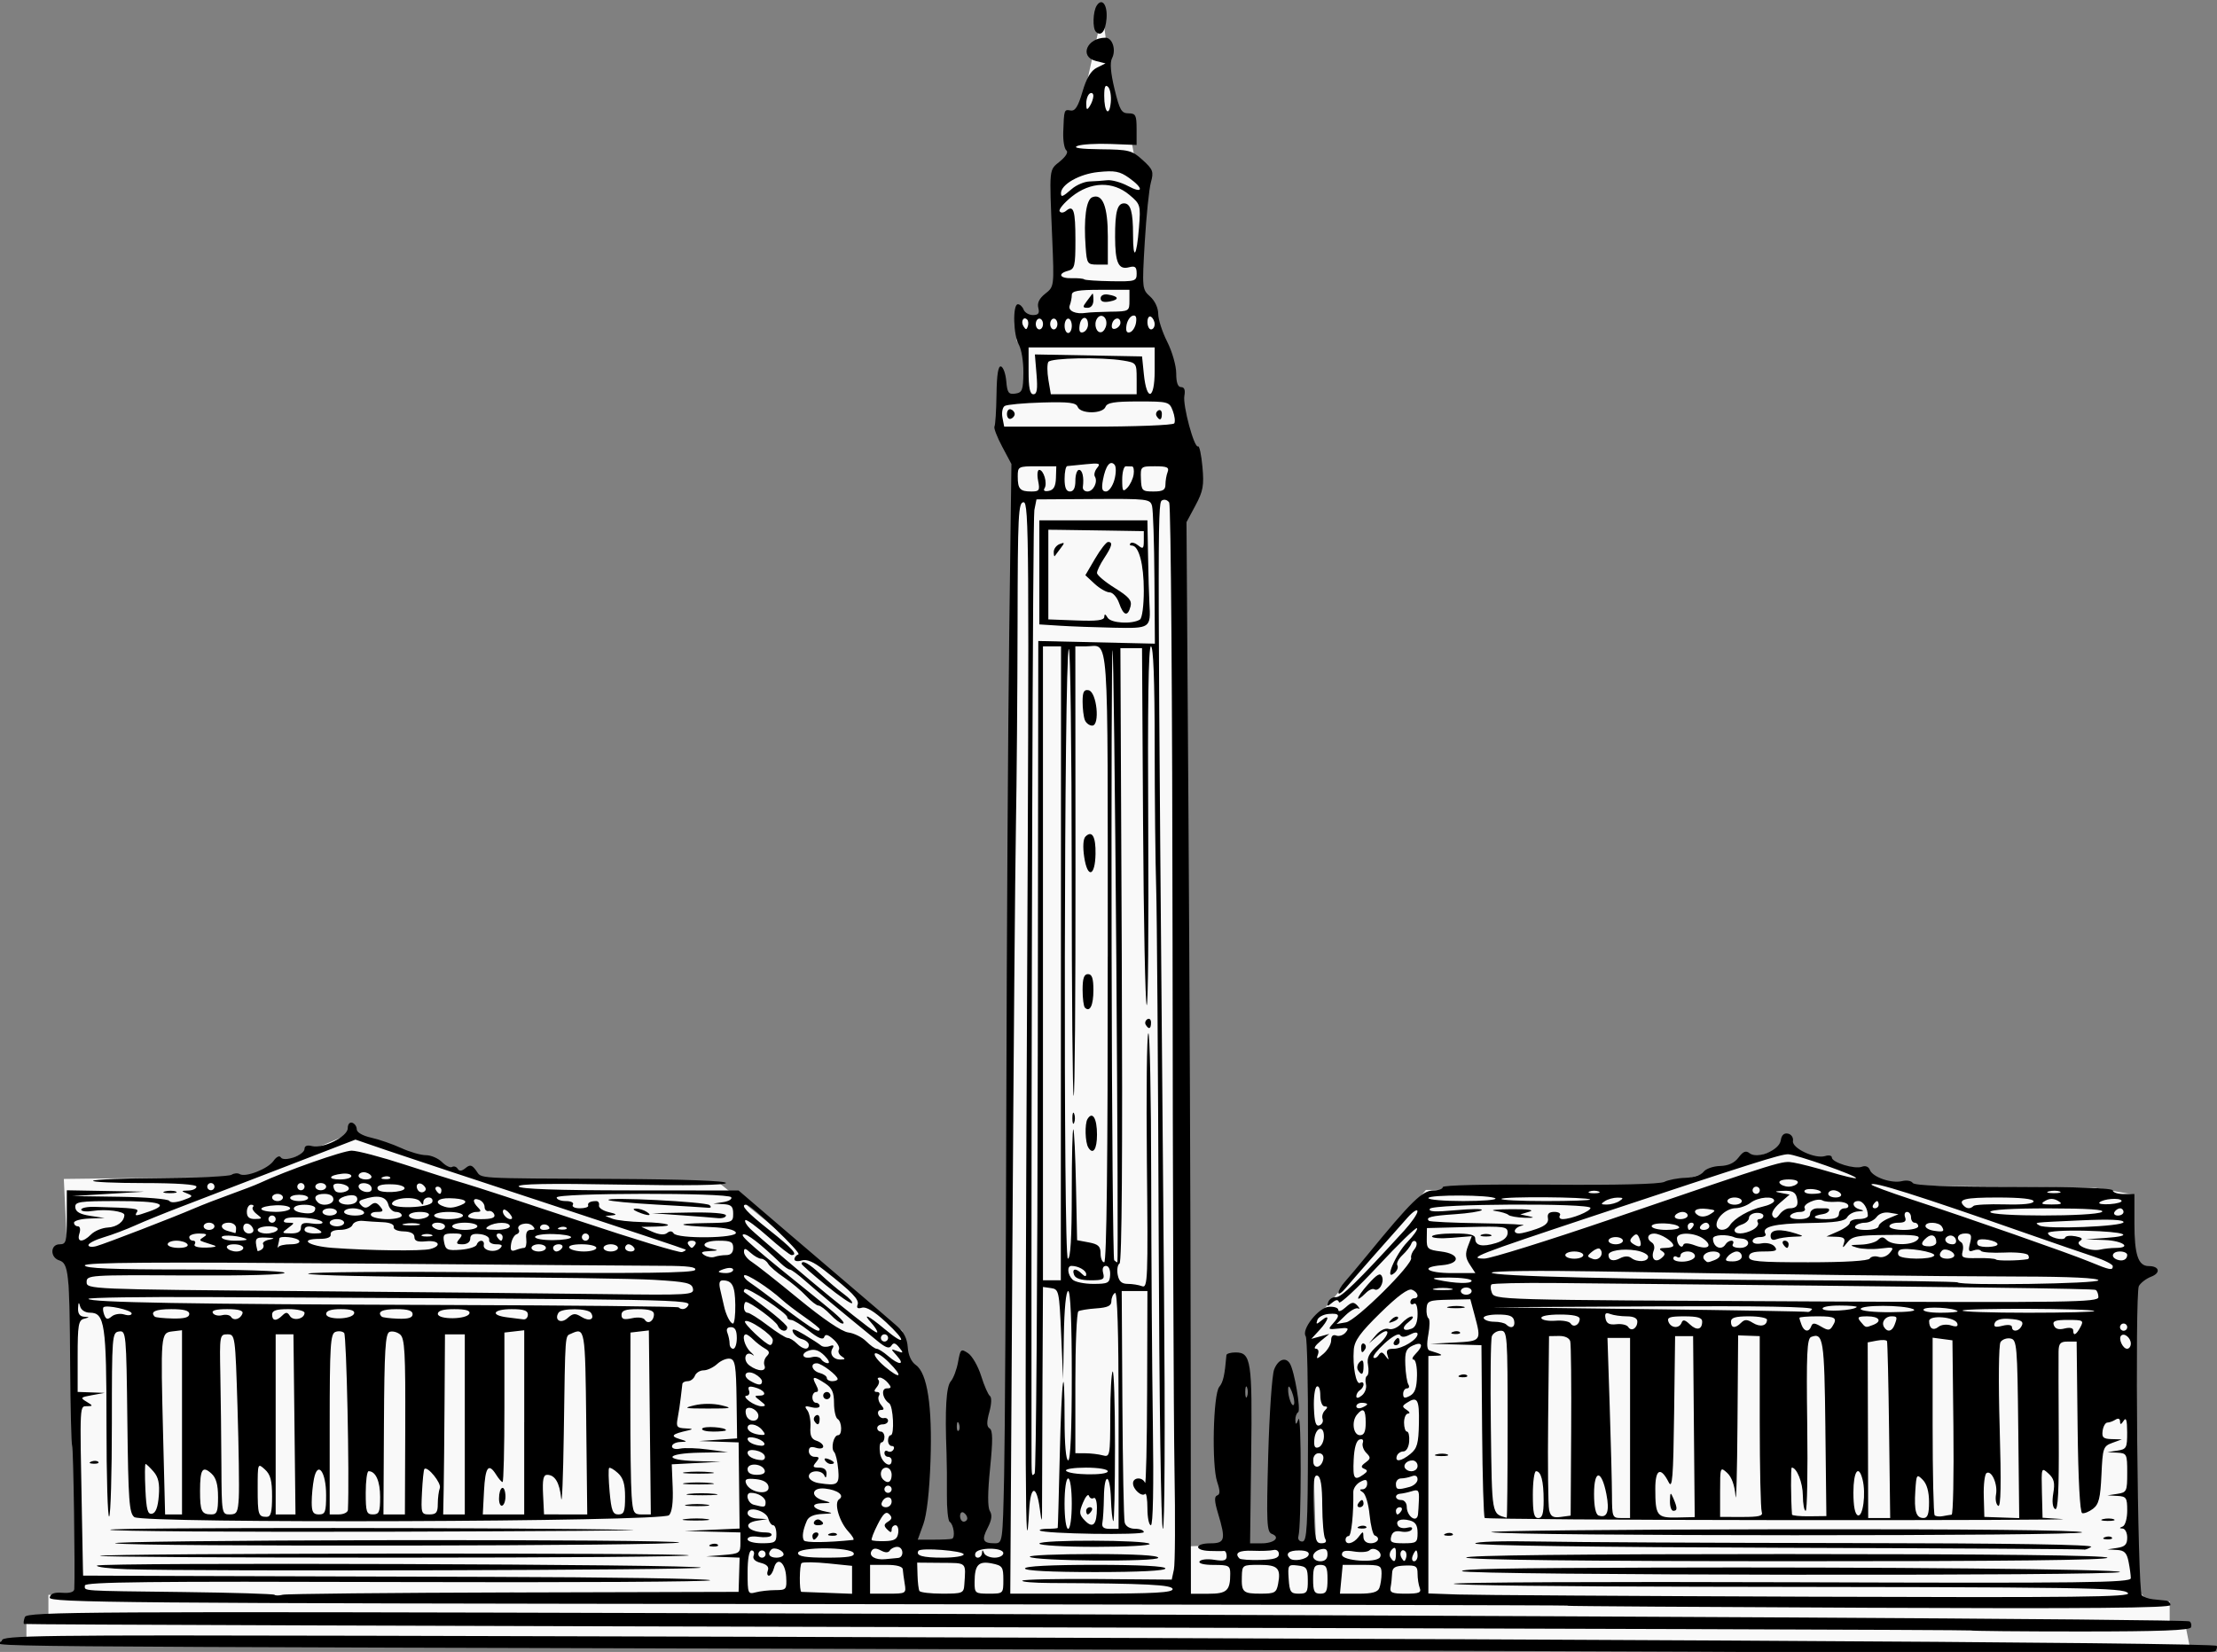 <?xml version="1.0" encoding="UTF-8" standalone="no"?>
<!-- Created with Inkscape (http://www.inkscape.org/) -->

<svg
   xmlns:dc="http://purl.org/dc/elements/1.1/"
   xmlns:cc="http://creativecommons.org/ns#"
   xmlns:rdf="http://www.w3.org/1999/02/22-rdf-syntax-ns#"
   xmlns:svg="http://www.w3.org/2000/svg"
   xmlns="http://www.w3.org/2000/svg"
   xmlns:sodipodi="http://sodipodi.sourceforge.net/DTD/sodipodi-0.dtd"
   xmlns:inkscape="http://www.inkscape.org/namespaces/inkscape"
   width="85.33mm"
   height="63.586mm"
   viewBox="0 0 85.33 63.586"
   version="1.1"
   id="svg8"
   inkscape:version="0.91+devel r14842"
   sodipodi:docname="Springfield_Municipal_Group_emblem.svg">
  <rect x="0" y="0" width="85.33" height="63.586" fill="#808080" stroke="none"/>
  <defs
     id="defs2" />
  <sodipodi:namedview
     id="base"
     pagecolor="#ffffff"
     bordercolor="#666666"
     borderopacity="1.0"
     inkscape:pageopacity="0.0"
     inkscape:pageshadow="2"
     inkscape:zoom="0.38175863"
     inkscape:cx="38.167804"
     inkscape:cy="-393.28616"
     inkscape:document-units="mm"
     inkscape:current-layer="layer1"
     showgrid="false"
     inkscape:snap-global="false"
     fit-margin-top="0"
     fit-margin-left="0"
     fit-margin-right="0"
     fit-margin-bottom="0"
     inkscape:window-width="1440"
     inkscape:window-height="851"
     inkscape:window-x="0"
     inkscape:window-y="1"
     inkscape:window-maximized="1" />
  <g
     inkscape:label="Layer 1"
     inkscape:groupmode="layer"
     id="layer1"
     transform="translate(-56.346,-17.777)">
    <g
       id="g3452"
       transform="matrix(0.524,0,0,0.524,141.887,-107.039)">
      <path
         inkscape:connector-curvature="0"
         id="path3448"
         d="m -158.559,324.8 1.455,30.386 -0.162,0.162 h -2.424 v 1.616 h -1.616 v 1.778 l 158.882,0.323 -0.323,-1.616 h -1.131 v -1.616 h -1.616 l -0.808,-0.97 -0.323,-28.932 -2.748,-0.485 -14.385,-0.162 -8.566,-2.748 -9.536,3.071 h -16.648 l -8.566,10.021 0.485,15.84 -9.536,0.323 -0.323,-78.39 -0.485,-6.627 -1.455,-5.819 -0.808,-1.131 -0.162,-1.293 0.162,-7.758 -0.647,-0.647 -0.485,-2.586 -0.97,-0.808 -0.97,-7.597 -1.778,7.92 -0.808,1.455 0.485,1.131 -1.293,1.455 0.323,8.405 -1.131,1.94 h -1.616 -0.485 v 1.778 l 0.647,1.131 v 2.909 h -1.778 l -0.323,2.424 1.455,3.071 -0.808,79.037 -7.435,-0.485 -0.162,-15.355 -13.415,-10.829 -17.456,-0.162 -9.536,-3.556 -7.597,3.233 z"
         style="fill:#f9f9f9;fill-rule:evenodd;stroke:none;stroke-width:0.265px;stroke-linecap:butt;stroke-linejoin:miter;stroke-opacity:1" />
      <path
         inkscape:connector-curvature="0"
         id="path3444"
         d="m -18.926,359.658 c -0.061,-0.058 -30.293,-0.19 -67.182,-0.294 -85.779,-0.241 -76.994,-0.166 -76.994,-0.662 0,-0.369 2.732,-0.404 26.921,-0.346 85.306,0.207 135.49,0.482 135.752,0.744 0.054,0.054 0.019,0.225 -0.076,0.38 -0.165,0.267 -18.146,0.44 -18.421,0.177 z m 0.433,-1.691 c -0.043,-0.042 -32.211,-0.147 -71.484,-0.234 -39.273,-0.087 -71.45,-0.196 -71.505,-0.243 -0.054,-0.047 -0.025,-0.277 0.064,-0.511 0.149,-0.389 4.425,-0.413 50.37,-0.28 62.776,0.181 108.35,0.434 108.627,0.602 0.117,0.071 0.166,0.267 0.109,0.435 -0.075,0.223 -2.276,0.306 -8.104,0.306 -4.4,0 -8.036,-0.034 -8.079,-0.076 z m -29.609,-1.826 c -0.028,-0.028 -25.145,-0.078 -55.816,-0.113 -50.573,-0.057 -55.757,-0.101 -55.678,-0.479 0.061,-0.293 0.339,-0.396 0.936,-0.349 0.533,0.042 0.857,-0.057 0.869,-0.265 0.07,-1.208 -0.065,-10.378 -0.154,-10.523 -0.061,-0.099 -0.127,-2.787 -0.148,-5.974 -0.043,-6.727 -0.117,-7.438 -0.804,-7.656 -0.685,-0.217 -0.662,-1.181 0.029,-1.181 0.482,0 0.529,-0.176 0.529,-1.984 v -1.984 l 2.844,0.051 2.844,0.051 -2.646,0.162 -2.646,0.162 3.49,0.051 c 1.92,0.028 3.559,0.163 3.644,0.3 0.094,0.152 0.479,0.135 0.994,-0.044 0.742,-0.259 0.78,-0.317 0.325,-0.495 -0.477,-0.187 -0.471,-0.203 0.08,-0.22 0.327,-0.01 0.595,-0.138 0.595,-0.283 0,-0.164 -1.47,-0.265 -3.881,-0.265 -2.134,0 -3.804,-0.077 -3.71,-0.171 0.094,-0.094 2.346,-0.183 5.005,-0.198 2.659,-0.015 4.983,-0.124 5.165,-0.242 0.182,-0.118 0.452,-0.139 0.6,-0.047 0.422,0.261 2.07,-0.383 2.48,-0.969 0.215,-0.307 0.439,-0.416 0.536,-0.26 0.229,0.37 1.742,-0.175 1.742,-0.627 0,-0.219 0.2,-0.294 0.542,-0.204 0.812,0.212 2.633,-0.695 2.633,-1.312 0,-0.291 0.142,-0.464 0.331,-0.401 0.182,0.061 0.331,0.279 0.331,0.485 0,0.222 0.433,0.471 1.058,0.611 0.582,0.13 1.573,0.472 2.202,0.761 0.629,0.288 1.448,0.525 1.819,0.525 0.371,0 0.903,0.228 1.181,0.506 0.278,0.278 0.612,0.44 0.742,0.359 0.13,-0.08 0.315,-0.019 0.411,0.135 0.12,0.194 0.3,0.177 0.576,-0.052 0.331,-0.275 0.469,-0.243 0.782,0.186 0.443,0.605 -0.312,0.56 10.212,0.612 5.053,0.025 8.136,0.137 8.136,0.297 0,0.163 -2.805,0.206 -7.698,0.118 -5.369,-0.097 -7.645,-0.055 -7.525,0.14 0.115,0.186 2.847,0.282 8.161,0.286 l 7.988,0.007 3.572,3.059 c 1.965,1.682 4.157,3.554 4.873,4.16 0.716,0.606 1.575,1.34 1.909,1.631 0.334,0.291 0.923,0.8 1.309,1.131 0.473,0.407 0.721,0.905 0.763,1.535 0.039,0.581 0.262,1.073 0.593,1.304 0.847,0.594 1.217,3.012 1.078,7.053 -0.077,2.229 -0.272,3.943 -0.53,4.653 l -0.408,1.124 h 1.16 c 0.638,0 1.249,-0.03 1.358,-0.066 0.256,-0.085 0.122,-1.057 -0.171,-1.245 -0.123,-0.079 -0.216,-0.977 -0.205,-1.996 0.01,-1.019 -0.002,-2.388 -0.027,-3.043 -0.123,-3.227 -0.025,-4.893 0.311,-5.279 0.196,-0.225 0.437,-0.865 0.537,-1.423 0.172,-0.957 0.213,-0.993 0.734,-0.647 0.304,0.202 0.736,0.955 0.962,1.675 0.225,0.72 0.516,1.382 0.645,1.471 0.136,0.093 0.116,0.594 -0.045,1.179 -0.207,0.75 -0.2,1.067 0.026,1.206 0.229,0.142 0.237,0.877 0.03,2.918 -0.182,1.798 -0.187,2.871 -0.016,3.146 0.183,0.292 0.135,0.66 -0.158,1.228 -0.468,0.905 -0.363,1.142 0.505,1.142 0.588,0 0.593,-0.033 0.7,-4.961 0.059,-2.729 0.132,-15.022 0.162,-27.318 0.03,-12.297 0.126,-27.902 0.214,-34.679 l 0.16,-12.322 -0.682,-1.282 c -0.375,-0.705 -0.629,-1.368 -0.564,-1.473 0.065,-0.105 0.133,-1.163 0.15,-2.35 0.022,-1.487 0.126,-2.128 0.333,-2.06 0.166,0.054 0.339,0.544 0.385,1.087 0.071,0.845 0.167,0.976 0.661,0.906 0.512,-0.073 0.58,-0.249 0.595,-1.538 0.009,-0.8 -0.14,-1.719 -0.331,-2.041 -0.411,-0.693 -0.468,-2.986 -0.075,-2.986 0.15,0 0.341,0.179 0.425,0.397 0.084,0.218 0.392,0.397 0.684,0.397 0.402,0 0.498,-0.13 0.393,-0.529 -0.093,-0.357 0.074,-0.697 0.515,-1.044 0.651,-0.512 0.653,-0.528 0.508,-4.035 -0.22,-5.304 -0.249,-5.009 0.568,-5.682 0.447,-0.368 0.63,-0.684 0.468,-0.809 -0.146,-0.113 -0.248,-0.711 -0.227,-1.329 0.059,-1.676 0.061,-1.683 0.541,-1.599 0.334,0.058 0.551,-0.285 0.871,-1.375 0.298,-1.014 0.617,-1.548 1.059,-1.769 l 0.633,-0.315 -0.71,-0.178 c -1.237,-0.31 -0.656,-1.708 0.71,-1.708 0.511,0 0.797,0.902 0.479,1.511 -0.164,0.315 -0.103,1.07 0.184,2.258 0.373,1.546 0.511,1.785 1.026,1.786 0.527,0.001 0.595,0.135 0.595,1.162 v 1.161 l -1.905,-0.074 c -1.048,-0.041 -2.149,0.025 -2.447,0.146 -0.356,0.144 0.232,0.228 1.706,0.244 2.095,0.023 2.307,0.077 3.093,0.792 0.764,0.695 0.821,0.851 0.602,1.646 -0.133,0.483 -0.334,2.446 -0.448,4.362 -0.202,3.408 -0.194,3.495 0.39,4.015 0.352,0.314 0.597,0.838 0.598,1.279 5.3e-4,0.411 0.298,1.333 0.661,2.049 0.363,0.716 0.66,1.758 0.66,2.315 0,0.679 0.119,1.013 0.36,1.013 0.237,0 0.319,0.216 0.24,0.631 -0.134,0.7 0.728,3.895 1.005,3.724 0.096,-0.059 0.241,0.616 0.321,1.501 0.125,1.378 0.051,1.786 -0.513,2.838 l -0.658,1.228 0.145,21.431 c 0.08,11.787 0.153,29.498 0.162,39.357 l 0.017,17.926 h 1.284 c 1.362,0 1.605,-0.224 1.605,-1.477 0,-0.583 -0.107,-0.64 -1.206,-0.64 -0.726,0 -1.142,-0.104 -1.045,-0.261 0.089,-0.144 0.572,-0.196 1.074,-0.116 0.713,0.113 0.913,0.055 0.913,-0.268 0,-0.227 -0.089,-0.399 -0.198,-0.382 -0.109,0.017 -0.585,0.017 -1.058,0 -1.163,-0.042 -1.102,-0.56 0.066,-0.56 1.072,0 1.139,-0.266 0.559,-2.195 -0.268,-0.889 -0.286,-1.248 -0.066,-1.322 0.225,-0.076 0.225,-0.33 -10e-4,-1.004 -0.408,-1.22 -0.292,-6.432 0.156,-6.971 0.287,-0.345 0.4,-0.848 0.526,-2.332 0.009,-0.109 0.31,-0.198 0.669,-0.198 1.144,0 1.238,0.612 1.15,7.553 l -0.082,6.47 0.844,-3e-5 c 0.933,-3e-5 1.412,-0.441 0.754,-0.694 -0.372,-0.143 -0.402,-0.801 -0.266,-5.753 0.084,-3.075 0.28,-5.919 0.435,-6.319 0.288,-0.744 0.84,-0.954 1.157,-0.44 0.337,0.545 0.826,3.439 0.605,3.576 -0.122,0.075 -0.214,0.339 -0.203,0.585 0.015,0.362 0.06,0.346 0.234,-0.082 0.216,-0.53 0.209,7.844 -0.007,8.599 -0.065,0.227 0.057,0.397 0.283,0.397 0.343,0 0.4,-1.009 0.419,-7.408 0.012,-4.075 -0.064,-7.527 -0.168,-7.673 -0.343,-0.478 0.932,-2.105 1.695,-2.163 0.385,-0.03 0.7,0.076 0.7,0.236 0,0.159 0.241,0.072 0.535,-0.195 0.441,-0.399 0.592,-0.423 0.86,-0.134 0.178,0.193 0.205,0.288 0.06,0.213 -0.146,-0.075 -0.562,0.151 -0.926,0.503 l -0.661,0.64 0.704,-0.123 c 0.744,-0.13 4.916,-4.263 4.777,-4.731 -0.042,-0.14 0.065,-0.423 0.236,-0.63 0.171,-0.206 0.219,-0.462 0.105,-0.567 -0.113,-0.106 -0.262,-0.036 -0.329,0.154 -0.068,0.19 -0.362,0.568 -0.653,0.84 -0.292,0.272 -0.459,0.609 -0.373,0.749 0.087,0.14 -0.014,0.398 -0.224,0.572 -0.767,0.636 0.079,-1.377 0.961,-2.286 0.465,-0.48 0.782,-0.937 0.704,-1.015 -0.078,-0.078 -1.376,1.182 -2.884,2.801 -1.508,1.618 -2.787,2.807 -2.842,2.641 -0.072,-0.217 -0.217,-0.206 -0.515,0.04 -0.346,0.285 -0.391,0.276 -0.277,-0.055 0.076,-0.218 0.331,-0.381 0.568,-0.361 0.381,0.032 1.584,-1.142 5.003,-4.881 0.546,-0.597 0.989,-1.239 0.984,-1.427 -0.004,-0.188 -0.332,0.02 -0.728,0.463 -1.642,1.837 -4.006,4.53 -4.519,5.148 -0.302,0.364 -0.553,0.535 -0.558,0.381 -0.005,-0.154 0.2,-0.512 0.454,-0.794 0.255,-0.282 0.999,-1.167 1.654,-1.967 3.254,-3.975 4.061,-4.763 4.875,-4.763 0.375,0 0.682,-0.11 0.682,-0.244 0,-0.145 3.198,-0.218 7.871,-0.18 4.918,0.04 8.07,-0.036 8.401,-0.204 0.291,-0.147 0.99,-0.282 1.554,-0.298 0.585,-0.017 1.153,-0.205 1.323,-0.437 0.164,-0.223 0.709,-0.418 1.211,-0.432 0.618,-0.017 1.058,-0.218 1.364,-0.624 0.34,-0.45 0.54,-0.528 0.807,-0.315 0.566,0.45 2.188,-0.216 2.294,-0.942 0.057,-0.388 0.238,-0.557 0.529,-0.497 0.245,0.05 0.409,0.291 0.367,0.537 -0.091,0.537 1.63,1.343 2.368,1.109 0.268,-0.085 0.487,-0.037 0.487,0.107 0,0.365 1.678,0.882 2.206,0.68 0.266,-0.102 0.496,-0.009 0.591,0.239 0.202,0.528 1.596,1.008 2.365,0.815 0.331,-0.083 0.681,-0.022 0.778,0.135 0.12,0.194 2.52,0.286 7.437,0.286 4.664,0 7.26,0.095 7.26,0.265 0,0.146 0.357,0.265 0.794,0.265 h 0.794 v 2.134 c 0,2.329 0.276,3.158 1.052,3.158 0.789,0 0.902,0.503 0.176,0.78 -0.361,0.137 -0.766,0.447 -0.901,0.687 -0.302,0.54 -0.096,22.378 0.214,22.712 0.12,0.129 0.493,0.262 0.831,0.297 0.337,0.035 0.762,0.078 0.944,0.097 0.182,0.019 0.331,0.166 0.331,0.328 0,0.214 -6.014,0.268 -22.114,0.198 -12.163,-0.053 -22.137,-0.118 -22.165,-0.146 z m -77.397,-0.964 16.504,-0.044 0.038,-1.257 0.038,-1.257 -1.228,-0.048 -1.228,-0.048 1.257,-0.099 c 1.192,-0.094 1.257,-0.139 1.257,-0.878 v -0.779 l -2.051,-0.053 -2.051,-0.053 2.021,-0.09 2.021,-0.09 -0.036,-3.164 -0.036,-3.164 -1.455,-0.049 -1.455,-0.049 1.399,-0.098 1.399,-0.098 -0.039,-2.882 c -0.033,-2.44 -0.106,-2.896 -0.473,-2.97 -0.239,-0.048 -0.665,0.124 -0.947,0.383 -0.282,0.259 -0.732,0.471 -1,0.471 -0.268,0 -0.556,0.179 -0.64,0.397 -0.084,0.218 -0.318,0.397 -0.521,0.397 -0.203,0 -0.382,0.089 -0.399,0.198 -0.017,0.109 -0.069,0.556 -0.117,0.992 -0.048,0.437 -0.15,1.121 -0.228,1.521 -0.125,0.645 -0.059,0.731 0.58,0.758 0.532,0.023 0.582,0.061 0.192,0.148 -1.178,0.261 -1.343,0.417 -0.661,0.625 0.632,0.193 0.635,0.203 0.066,0.228 -0.327,0.015 -0.595,0.158 -0.595,0.32 0,0.166 0.259,0.237 0.595,0.165 0.327,-0.071 1.25,-0.041 2.051,0.066 l 1.455,0.195 -2.051,0.037 c -2.531,0.046 -2.745,0.546 -0.265,0.618 l 1.786,0.052 -1.794,0.093 -1.794,0.093 0.068,1.701 c 0.044,1.107 -0.05,1.819 -0.269,2.038 -0.49,0.49 -38.636,0.624 -39.274,0.138 -0.377,-0.287 -0.443,-1.197 -0.512,-7.02 -0.077,-6.516 -0.093,-6.688 -0.609,-6.615 -0.513,0.073 -0.529,0.277 -0.529,6.732 0,3.661 -0.089,6.747 -0.198,6.857 -0.109,0.11 -0.198,-2.909 -0.198,-6.71 0,-7.401 -0.126,-8.259 -1.214,-8.259 -0.349,0 -0.65,-0.194 -0.721,-0.463 -0.091,-0.348 -0.129,-0.316 -0.152,0.132 -0.02,0.392 0.127,0.606 0.432,0.626 0.441,0.029 0.441,0.036 0,0.152 -0.402,0.105 -0.463,0.469 -0.463,2.747 v 2.626 l 0.992,0.035 0.992,0.035 -0.926,0.168 c -0.859,0.156 -0.888,0.191 -0.397,0.486 0.464,0.279 0.472,0.319 0.066,0.326 -0.594,0.01 -0.572,-0.407 -0.416,7.879 l 0.086,4.563 7.011,0.027 c 3.856,0.015 14.175,0.045 22.931,0.067 8.756,0.022 16.012,0.133 16.126,0.247 0.114,0.114 -10.175,0.173 -22.864,0.132 -18.321,-0.059 -23.071,-0.007 -23.071,0.256 7e-5,0.417 -0.495,0.384 7.236,0.479 3.616,0.044 6.629,0.135 6.696,0.202 0.067,0.067 0.338,0.065 0.602,-0.004 0.264,-0.069 7.907,-0.145 16.984,-0.17 z m -28.418,-1.708 c -1.278,-0.042 -2.272,-0.161 -2.208,-0.265 0.157,-0.253 44.352,-0.104 44.352,0.15 0,0.186 -36.941,0.286 -42.144,0.114 z m -1.998,-0.981 c 0.198,-0.198 43.068,-0.236 43.266,-0.039 0.094,0.094 -9.632,0.171 -21.613,0.171 -11.981,0 -21.725,-0.059 -21.652,-0.132 z m 1.147,-0.922 c -0.582,-0.107 8.496,-0.211 20.174,-0.231 11.678,-0.021 21.233,0.055 21.233,0.169 0,0.262 -39.986,0.323 -41.407,0.063 z m 43.739,0.08 c 0.191,-0.076 0.419,-0.067 0.507,0.021 0.088,0.088 -0.068,0.15 -0.347,0.139 -0.308,-0.013 -0.371,-0.075 -0.16,-0.16 z m -44.136,-1.076 c -8e-5,-0.178 31.084,-0.169 38.232,0.012 1.601,0.04 -6.347,0.099 -17.661,0.13 -11.314,0.031 -20.571,-0.033 -20.571,-0.142 z m 42.272,-0.787 c 0.476,-0.059 1.19,-0.058 1.587,0.003 0.398,0.06 0.008,0.109 -0.865,0.107 -0.873,-0.002 -1.198,-0.051 -0.723,-0.11 z m 0.128,-1.056 c 0.4,-0.061 1.055,-0.061 1.455,0 0.4,0.061 0.073,0.11 -0.728,0.11 -0.8,0 -1.128,-0.05 -0.728,-0.11 z m 0.126,-0.795 c 0.47,-0.058 1.303,-0.059 1.852,-0.002 0.549,0.057 0.165,0.105 -0.854,0.106 -1.019,10e-4 -1.468,-0.046 -0.998,-0.104 z m -0.265,-0.794 c 0.47,-0.059 1.303,-0.059 1.852,-0.002 0.549,0.057 0.165,0.105 -0.854,0.106 -1.019,10e-4 -1.468,-0.046 -0.998,-0.104 z m 0,-0.794 c 0.47,-0.058 1.303,-0.059 1.852,-0.002 0.549,0.057 0.165,0.105 -0.854,0.106 -1.019,10e-4 -1.468,-0.046 -0.998,-0.104 z m -43.634,-0.784 c 0.191,-0.076 0.419,-0.067 0.507,0.021 0.088,0.088 -0.068,0.15 -0.347,0.139 -0.308,-0.013 -0.371,-0.075 -0.16,-0.16 z m 44.869,-2.421 c 0.129,-0.209 1.747,-0.099 1.747,0.118 0,0.056 -0.424,0.102 -0.942,0.102 -0.518,0 -0.88,-0.099 -0.805,-0.22 z m -0.568,-1.711 c 0.589,-0.141 1.396,-0.141 1.984,10e-4 0.868,0.209 0.744,0.239 -0.992,0.238 -1.735,-0.001 -1.86,-0.031 -0.992,-0.239 z m 105.292,13.791 c -0.392,-0.398 -2.687,-0.432 -31.473,-0.463 -9.932,-0.011 -18.058,-0.109 -18.058,-0.218 -2e-5,-0.109 11.192,-0.16 24.871,-0.112 21.59,0.075 24.871,0.035 24.871,-0.298 0,-0.211 -0.074,-0.756 -0.165,-1.21 -0.132,-0.659 -0.306,-0.835 -0.86,-0.866 l -0.695,-0.04 0.728,-0.11 c 0.564,-0.086 0.728,-0.255 0.728,-0.754 0,-0.354 -0.149,-0.653 -0.331,-0.665 -0.265,-0.017 -0.265,-0.048 0,-0.154 0.186,-0.075 0.331,-0.588 0.331,-1.17 0,-0.944 -0.064,-1.04 -0.728,-1.076 l -0.728,-0.04 0.728,-0.11 c 0.691,-0.105 0.728,-0.183 0.728,-1.548 0,-1.382 -0.028,-1.439 -0.728,-1.477 l -0.728,-0.04 0.728,-0.11 c 0.675,-0.102 0.727,-0.199 0.724,-1.349 -0.003,-0.898 -0.075,-1.13 -0.261,-0.842 -0.186,0.288 -0.258,0.302 -0.261,0.051 -0.002,-0.212 -0.132,-0.265 -0.335,-0.136 -0.182,0.116 -0.45,0.212 -0.595,0.214 -0.146,0.002 -0.303,0.272 -0.349,0.599 -0.07,0.493 0.044,0.599 0.661,0.616 l 0.746,0.021 -0.7,0.257 c -0.664,0.243 -0.705,0.365 -0.795,2.35 -0.078,1.713 -0.191,2.166 -0.623,2.492 -0.29,0.219 -0.647,0.363 -0.792,0.319 -0.164,-0.049 -0.292,-2.458 -0.336,-6.341 l -0.071,-6.262 h -0.657 c -0.536,0 -0.659,0.133 -0.671,0.728 -0.008,0.4 -0.002,3.209 0.014,6.242 0.021,4.017 -0.052,5.464 -0.269,5.331 -0.185,-0.114 -0.235,-0.553 -0.132,-1.161 0.131,-0.774 0.056,-1.076 -0.358,-1.451 -0.517,-0.467 -0.522,-0.45 -0.477,1.39 l 0.046,1.863 1.455,0.096 c 0.8,0.053 -8.387,0.088 -20.417,0.077 -12.03,-0.01 -21.936,-0.082 -22.013,-0.159 -0.077,-0.077 -0.163,-2.965 -0.19,-6.416 l -0.049,-6.275 -1.883,-0.052 -1.883,-0.052 1.786,-0.092 c 1.985,-0.103 1.986,-0.105 1.475,-2.016 l -0.311,-1.162 -1.586,0.034 c -1.453,0.031 -1.589,0.084 -1.63,0.64 -0.025,0.334 0.04,0.658 0.142,0.722 0.103,0.064 0.098,0.603 -0.012,1.2 -0.134,0.733 -0.101,1.114 0.101,1.175 0.971,0.295 1.053,0.357 0.497,0.376 l -0.595,0.021 v 8.721 8.721 l 2.183,0.077 c 1.201,0.042 12.839,0.115 25.863,0.162 19.599,0.07 23.621,0.025 23.337,-0.264 z m -48.909,-1.607 c -0.104,-0.168 3.01,-0.227 13.799,-0.261 16.727,-0.054 34.528,0.112 34.528,0.321 0,0.307 -48.136,0.247 -48.327,-0.06 z m 0.301,-0.998 c -0.104,-0.168 8.087,-0.259 23.388,-0.259 15.568,0 23.604,0.091 23.713,0.267 0.111,0.179 -7.597,0.265 -23.388,0.259 -15.077,-0.005 -23.611,-0.101 -23.713,-0.267 z m 22.956,-0.722 c -13.181,-0.041 -22.291,-0.168 -22.291,-0.31 0,-0.139 1.98,-0.202 4.696,-0.148 2.583,0.051 12.852,0.103 22.82,0.114 11.805,0.014 17.986,0.111 17.727,0.278 -0.218,0.141 -0.456,0.229 -0.529,0.196 -0.073,-0.033 -10.163,-0.092 -22.423,-0.13 z m 23.961,-0.776 c 0.191,-0.076 0.419,-0.067 0.507,0.021 0.088,0.088 -0.068,0.15 -0.347,0.139 -0.308,-0.013 -0.371,-0.075 -0.16,-0.16 z m -48.419,-0.265 c 0.191,-0.076 0.419,-0.067 0.507,0.021 0.088,0.088 -0.068,0.15 -0.347,0.139 -0.308,-0.013 -0.371,-0.075 -0.16,-0.16 z m 3.357,-0.104 c -0.437,-0.1 9.111,-0.196 21.217,-0.213 13.858,-0.02 22.069,0.063 22.168,0.223 0.181,0.293 -42.106,0.283 -43.386,-0.01 z m 44.918,-0.957 c 0.257,-0.067 0.615,-0.063 0.794,0.01 0.179,0.072 -0.032,0.127 -0.468,0.122 -0.437,-0.005 -0.583,-0.065 -0.326,-0.132 z m -48.948,-4.763 c 0.257,-0.067 0.615,-0.063 0.794,0.01 0.179,0.072 -0.032,0.127 -0.468,0.122 -0.437,-0.005 -0.583,-0.065 -0.326,-0.132 z m 1.731,-5.818 c 0.191,-0.076 0.419,-0.067 0.507,0.021 0.088,0.088 -0.068,0.15 -0.347,0.139 -0.308,-0.013 -0.371,-0.075 -0.16,-0.16 z m -0.529,-3.175 c 0.191,-0.076 0.419,-0.067 0.507,0.021 0.088,0.088 -0.068,0.15 -0.347,0.139 -0.308,-0.013 -0.371,-0.075 -0.16,-0.16 z m -0.278,-1.858 c 0.329,-0.063 0.805,-0.061 1.058,0.005 0.253,0.066 -0.016,0.118 -0.598,0.115 -0.582,-0.003 -0.789,-0.057 -0.46,-0.12 z m -49.491,20.828 c 0.81,-0.003 0.846,-0.047 0.794,-0.974 -0.061,-1.078 -0.67,-1.515 -0.897,-0.645 -0.08,0.306 -0.247,0.557 -0.371,0.557 -0.124,0 -0.159,-0.174 -0.077,-0.386 0.098,-0.256 -0.077,-0.442 -0.52,-0.553 -0.431,-0.108 -0.617,-0.3 -0.525,-0.54 0.079,-0.205 0.011,-0.373 -0.15,-0.373 -0.182,0 -0.293,0.612 -0.293,1.618 0,1.549 0.025,1.612 0.595,1.459 0.327,-0.088 0.977,-0.161 1.444,-0.163 z m 5.634,-0.757 v -1.026 l -1.731,-0.177 c -0.952,-0.098 -1.839,-0.111 -1.971,-0.029 -0.169,0.104 -0.184,2.118 -0.017,2.118 0.009,0 0.849,0.032 1.867,0.07 l 1.852,0.07 v -1.026 z m 3.867,0.29 c -0.066,-0.4 -0.129,-0.876 -0.141,-1.058 -0.014,-0.212 -0.448,-0.331 -1.212,-0.331 h -1.191 v 1.058 1.058 h 1.332 c 1.306,0 1.33,-0.014 1.212,-0.728 z m 4.379,0.066 c 0.113,-1.69 0.222,-1.586 -1.688,-1.603 l -1.776,-0.016 0.027,0.942 c 0.015,0.518 0.077,1.031 0.138,1.14 0.061,0.109 0.818,0.198 1.683,0.198 1.489,0 1.574,-0.035 1.616,-0.661 z m 2.866,-0.364 c 0,-0.941 -0.07,-1.039 -0.842,-1.194 -0.984,-0.197 -1.264,0.103 -1.27,1.359 -0.004,0.828 0.036,0.86 1.054,0.86 1.053,0 1.058,-0.006 1.058,-1.025 z m 12.435,0.695 c -9e-5,-0.324 -1.919,-0.42 -8.974,-0.453 -1.225,-0.006 -2.154,-0.083 -2.064,-0.173 0.089,-0.089 2.594,-0.143 5.567,-0.119 l 5.404,0.044 0.16,-0.741 c 0.088,-0.408 0.107,-3.718 0.043,-7.356 -0.064,-3.638 -0.128,-21.026 -0.142,-38.639 -0.014,-17.613 -0.124,-32.184 -0.245,-32.379 -0.123,-0.198 -0.362,-0.267 -0.543,-0.155 -0.33,0.204 -0.324,2.374 0.159,57.877 0.089,10.211 0.055,17.661 -0.081,17.661 -0.134,0 -0.268,-9.395 -0.311,-21.894 -0.042,-12.042 -0.125,-23.383 -0.183,-25.202 -0.059,-1.819 -0.108,-6.552 -0.11,-10.517 -0.002,-4.753 -0.096,-7.21 -0.275,-7.21 -0.183,0 -0.248,4.345 -0.198,13.343 0.04,7.339 -0.011,13.192 -0.114,13.007 -0.103,-0.185 -0.222,-6.159 -0.265,-13.277 l -0.077,-12.941 h -0.794 -0.794 l 0.1,22.519 c 0.065,14.732 0.009,22.575 -0.163,22.682 -0.145,0.089 -0.205,0.463 -0.135,0.83 0.092,0.484 0.296,0.668 0.737,0.668 0.335,0 0.81,0.077 1.055,0.171 0.414,0.159 0.439,-0.495 0.352,-9.106 -0.051,-5.102 -0.004,-9.366 0.105,-9.476 0.109,-0.109 0.204,4.614 0.211,10.495 0.007,5.881 0.062,14.057 0.122,18.168 0.069,4.683 0.014,7.474 -0.145,7.474 -0.14,0 -0.254,-0.556 -0.254,-1.235 0,-0.679 -0.078,-1.156 -0.174,-1.061 -0.238,0.238 -0.884,-0.331 -0.884,-0.78 0,-0.455 0.702,-0.482 0.883,-0.034 0.073,0.182 0.143,-2.914 0.154,-6.879 l 0.021,-7.21 h -0.944 -0.944 l 0.049,8.268 c 0.027,4.548 0.103,8.477 0.168,8.731 0.072,0.282 0.371,0.463 0.762,0.463 0.354,0 0.644,0.11 0.644,0.244 0,0.244 -7.388,0.129 -7.635,-0.118 -0.069,-0.069 0.192,-0.126 0.58,-0.126 0.388,0 0.718,-0.03 0.732,-0.066 0.015,-0.036 0.082,-2.445 0.15,-5.353 0.134,-5.737 0.353,-7.327 0.353,-2.562 0,1.793 0.104,2.955 0.265,2.955 0.169,0 0.265,-2.249 0.265,-6.218 0,-3.969 -0.096,-6.218 -0.265,-6.218 -0.159,0 -0.286,1.293 -0.318,3.241 l -0.054,3.241 -0.145,-3.307 c -0.139,-3.178 -0.168,-3.311 -0.74,-3.392 l -0.595,-0.085 -0.035,6.831 c -0.019,3.757 -0.033,7.724 -0.031,8.816 0.004,1.74 -0.017,1.824 -0.163,0.682 -0.234,-1.818 -0.682,-1.794 -0.783,0.042 -0.291,5.309 -0.327,-2.486 -0.164,-36.115 0.168,-34.859 0.149,-37.898 -0.246,-37.898 -0.387,0 -0.431,0.874 -0.444,8.93 -0.008,4.911 -0.062,11.609 -0.121,14.883 -0.058,3.274 -0.175,17.294 -0.26,31.155 l -0.154,25.202 h 5.963 c 4.594,0 5.963,-0.076 5.963,-0.331 z m -10.848,-1.521 c 0,-0.167 1.896,-0.265 5.159,-0.265 3.263,0 5.159,0.097 5.159,0.265 0,0.167 -1.896,0.265 -5.159,0.265 -3.263,0 -5.159,-0.097 -5.159,-0.265 z m 0.357,-0.86 c -0.068,-0.109 2.027,-0.198 4.655,-0.198 3.091,0 4.778,0.096 4.778,0.272 0,0.317 -9.234,0.245 -9.433,-0.073 z m 0.701,-0.967 c 0,-0.297 7.916,-0.275 8.1,0.023 0.073,0.119 -1.719,0.216 -3.983,0.216 -2.276,0 -4.117,-0.107 -4.117,-0.239 z m 7.816,-38.107 c -0.084,-0.135 -0.031,-0.321 0.117,-0.412 0.148,-0.091 0.269,0.019 0.269,0.246 0,0.465 -0.159,0.533 -0.386,0.166 z m 9.72,41.075 c 0.222,-1.161 -0.019,-1.406 -1.385,-1.406 -1.229,0 -1.255,0.017 -1.278,0.845 -0.033,1.168 0.08,1.271 1.383,1.271 1.032,0 1.158,-0.07 1.28,-0.711 z m 2.183,-0.281 c -0.008,-0.886 -0.087,-1.001 -0.744,-1.077 -0.707,-0.081 -0.733,-0.043 -0.661,0.992 0.066,0.956 0.149,1.076 0.744,1.077 0.599,2.6e-4 0.669,-0.104 0.661,-0.992 z m 1.447,-0.066 c 0,-0.882 -0.088,-1.058 -0.529,-1.058 -0.441,0 -0.529,0.176 -0.529,1.058 0,0.882 0.088,1.058 0.529,1.058 0.441,0 0.529,-0.176 0.529,-1.058 z m 3.808,0.64 c 0.088,-0.23 0.161,-0.706 0.161,-1.058 0,-0.598 -0.094,-0.64 -1.427,-0.64 h -1.427 l -0.101,1.058 -0.101,1.058 h 1.368 c 1.003,0 1.411,-0.112 1.528,-0.419 z m 2.967,0 c -0.088,-0.23 -0.161,-0.703 -0.161,-1.05 0,-0.552 -0.117,-0.627 -0.926,-0.597 -0.744,0.028 -0.93,0.143 -0.946,0.587 -0.011,0.304 -0.06,0.761 -0.109,1.015 -0.074,0.386 0.111,0.463 1.107,0.463 0.981,0 1.167,-0.075 1.035,-0.419 z m -38.327,-2.205 c 0.464,-0.031 0.415,-0.816 -0.051,-0.816 -0.21,0 -0.455,0.119 -0.545,0.265 -0.11,0.177 -0.329,0.177 -0.661,-7.9e-4 -0.344,-0.184 -0.553,-0.175 -0.679,0.029 -0.237,0.384 0.278,0.692 1.019,0.61 0.322,-0.036 0.735,-0.075 0.917,-0.087 z m 27.98,-0.287 c 0,-0.221 -0.176,-0.352 -0.397,-0.296 -0.218,0.055 -0.903,0.08 -1.521,0.054 -1.017,-0.042 -1.377,0.166 -0.976,0.567 0.081,0.081 0.766,0.131 1.521,0.11 1.028,-0.028 1.373,-0.138 1.373,-0.435 z m 2.183,0.066 c 0.072,-0.217 -0.171,-0.331 -0.706,-0.331 -0.75,0 -1.023,0.234 -0.676,0.581 0.263,0.263 1.271,0.081 1.382,-0.25 z m 1.389,-0.041 c 0,-0.374 -0.137,-0.469 -0.529,-0.366 -0.291,0.076 -0.529,0.303 -0.529,0.504 0,0.201 0.238,0.366 0.529,0.366 0.344,0 0.529,-0.176 0.529,-0.504 z m 3.855,0.21 c 0.228,-0.37 -0.462,-0.823 -0.775,-0.51 -0.128,0.128 -0.635,0.167 -1.127,0.087 -0.663,-0.108 -0.895,-0.048 -0.895,0.229 0,0.464 2.522,0.64 2.797,0.194 z m 1.172,-0.287 c 0,-0.427 -0.078,-0.504 -0.294,-0.288 -0.162,0.162 -0.214,0.424 -0.117,0.582 0.274,0.443 0.411,0.344 0.411,-0.294 z m 0.689,-0.14 c -0.269,-0.269 -0.491,0.136 -0.27,0.493 0.167,0.27 0.229,0.27 0.319,0.001 0.061,-0.184 0.04,-0.406 -0.048,-0.494 z m 0.898,0.325 c 0,-0.218 -0.047,-0.397 -0.104,-0.397 -0.057,0 -0.173,0.179 -0.256,0.397 -0.084,0.218 -0.037,0.397 0.104,0.397 0.141,0 0.256,-0.179 0.256,-0.397 z m -47.89,-0.132 c 0,-0.146 -0.119,-0.265 -0.265,-0.265 -0.146,0 -0.265,0.119 -0.265,0.265 0,0.146 0.119,0.265 0.265,0.265 0.146,0 0.265,-0.119 0.265,-0.265 z m 1.323,0.028 c 0,-0.297 -0.688,-0.575 -0.9,-0.363 -0.319,0.319 -0.145,0.599 0.371,0.599 0.291,0 0.529,-0.106 0.529,-0.236 z m 5.147,-0.095 c -0.181,-0.468 -4.088,-0.472 -4.088,-0.004 0,0.242 0.585,0.335 2.108,0.335 1.579,0 2.076,-0.083 1.98,-0.331 z m 8.082,0.09 c 0,-0.268 -3.169,-0.515 -3.326,-0.259 -0.217,0.353 0.309,0.5 1.783,0.5 0.849,0 1.543,-0.108 1.543,-0.241 z m 1.344,-0.09 c 0.017,-0.265 0.048,-0.265 0.154,0 0.073,0.182 0.421,0.331 0.773,0.331 0.352,0 0.639,-0.149 0.639,-0.331 -8e-5,-0.438 -1.906,-0.435 -2.051,0.003 -0.06,0.18 0.02,0.328 0.177,0.328 0.158,0 0.296,-0.149 0.308,-0.331 z m -15.102,-1.389 c 0,-0.364 -0.105,-0.661 -0.234,-0.661 -0.129,0 -0.292,-0.221 -0.362,-0.492 -0.154,-0.59 -1.521,-0.947 -1.521,-0.398 0,0.207 0.31,0.377 0.728,0.4 l 0.728,0.04 -0.728,0.11 c -1.204,0.182 -0.704,0.869 0.633,0.869 0.288,0 0.462,0.099 0.387,0.22 -0.075,0.121 -0.499,0.167 -0.942,0.102 -0.486,-0.071 -0.805,-10e-4 -0.805,0.176 0,0.167 0.457,0.295 1.058,0.295 0.953,0 1.058,-0.066 1.058,-0.661 z m 5.633,0.419 c 0.115,-0.012 -0.037,-0.286 -0.338,-0.609 -0.682,-0.732 -1.084,-2.119 -0.689,-2.379 0.428,-0.282 -0.107,-0.689 -1.034,-0.787 -0.997,-0.106 -1.105,0.599 -0.132,0.87 0.643,0.179 0.64,0.185 -0.119,0.21 -0.897,0.03 -0.644,0.445 0.384,0.629 0.496,0.089 0.42,0.128 -0.302,0.155 -0.641,0.024 -1.031,0.191 -1.164,0.499 -0.294,0.679 -0.372,1.197 -0.216,1.448 0.108,0.175 1.754,0.158 3.612,-0.037 z m -2.987,-0.287 c 0,-0.146 0.126,-0.265 0.28,-0.265 0.154,0 0.207,0.119 0.117,0.265 -0.09,0.146 -0.216,0.265 -0.28,0.265 -0.064,0 -0.117,-0.119 -0.117,-0.265 z m 1.273,-0.181 c 0.191,-0.076 0.419,-0.067 0.507,0.021 0.088,0.088 -0.068,0.15 -0.347,0.139 -0.308,-0.013 -0.371,-0.075 -0.16,-0.16 z m -1.138,-0.882 c 0.091,-0.148 0.277,-0.2 0.412,-0.117 0.367,0.227 0.299,0.386 -0.166,0.386 -0.227,0 -0.338,-0.121 -0.246,-0.269 z m 6.167,0.84 c 0.046,-0.314 -0.043,-0.571 -0.198,-0.571 -0.156,0 -0.283,0.143 -0.283,0.318 0,0.241 -0.079,0.238 -0.329,-0.011 -0.262,-0.262 -0.249,-0.378 0.064,-0.571 0.298,-0.184 0.318,-0.317 0.085,-0.55 -0.233,-0.233 -0.437,-0.052 -0.846,0.75 -0.297,0.581 -0.495,1.102 -0.44,1.156 0.054,0.054 0.496,0.088 0.981,0.075 0.692,-0.019 0.9,-0.147 0.966,-0.595 z m 31.361,0.422 c -0.112,-0.181 -0.208,-1.273 -0.214,-2.425 -0.007,-1.474 -0.112,-2.129 -0.353,-2.21 -0.268,-0.089 -0.327,0.439 -0.27,2.425 0.065,2.258 0.126,2.54 0.557,2.54 0.319,0 0.415,-0.112 0.28,-0.33 z m 2.45,-0.133 c 0.335,-0.441 0.352,-0.441 0.36,0 0.005,0.284 0.213,0.463 0.538,0.463 0.531,0 0.738,-0.408 0.291,-0.573 -0.131,-0.049 -0.301,-0.731 -0.377,-1.516 -0.076,-0.785 -0.296,-1.527 -0.489,-1.65 -0.264,-0.168 -0.269,-0.223 -0.019,-0.226 0.182,-0.002 0.331,-0.187 0.331,-0.41 0,-0.32 -0.109,-0.348 -0.513,-0.132 -0.282,0.151 -0.509,0.483 -0.505,0.737 0.026,1.619 -0.144,3.241 -0.34,3.241 -0.127,0 -0.23,0.119 -0.23,0.265 0,0.424 0.572,0.305 0.955,-0.198 z m 0.054,-0.776 c 0.191,-0.076 0.419,-0.067 0.507,0.021 0.088,0.088 -0.068,0.15 -0.347,0.139 -0.308,-0.013 -0.371,-0.075 -0.16,-0.16 z m -0.083,-1.671 c 0.09,-0.146 0.216,-0.265 0.28,-0.265 0.064,0 0.117,0.119 0.117,0.265 0,0.146 -0.126,0.265 -0.28,0.265 -0.154,0 -0.207,-0.119 -0.117,-0.265 z m 4.366,2.148 c 0,-0.561 -0.152,-0.803 -0.575,-0.913 -0.677,-0.177 -1.09,0.014 -0.855,0.395 0.092,0.148 0.391,0.211 0.666,0.139 0.293,-0.076 0.432,-0.021 0.336,0.134 -0.09,0.146 -0.438,0.212 -0.774,0.148 -0.432,-0.083 -0.648,0.026 -0.738,0.372 -0.108,0.414 0.031,0.489 0.906,0.489 0.963,0 1.034,-0.052 1.034,-0.763 z m -25.4,-2.148 c 0,-1.058 -0.113,-1.852 -0.265,-1.852 -0.151,0 -0.265,0.794 -0.265,1.852 0,1.058 0.113,1.852 0.265,1.852 0.151,0 0.265,-0.794 0.265,-1.852 z m 1.848,0.315 c 0.002,-0.482 -0.105,-0.808 -0.238,-0.726 -0.133,0.082 -0.289,0.009 -0.346,-0.162 -0.057,-0.171 -0.256,0.056 -0.442,0.505 -0.297,0.716 -0.278,0.878 0.147,1.317 0.588,0.605 0.873,0.302 0.879,-0.934 z m -0.79,0.214 c 0,-0.146 0.126,-0.265 0.28,-0.265 0.154,0 0.207,0.119 0.117,0.265 -0.09,0.146 -0.216,0.265 -0.28,0.265 -0.064,0 -0.117,-0.119 -0.117,-0.265 z m 2.381,-7.424 c 0,-5.764 -0.09,-8.691 -0.265,-8.583 -0.146,0.09 -0.265,0.365 -0.265,0.611 -2.6e-4,0.336 -0.274,0.466 -1.099,0.523 -0.604,0.042 -1.199,0.138 -1.323,0.214 -0.123,0.076 -0.224,2.453 -0.224,5.282 v 5.144 l 0.728,0.004 c 0.4,0.002 0.976,0.07 1.279,0.152 0.535,0.144 0.551,0.058 0.557,-2.92 0.003,-1.687 0.083,-3.144 0.176,-3.238 0.094,-0.094 0.171,2.369 0.171,5.474 0,3.104 -0.056,5.589 -0.124,5.521 -0.068,-0.068 -0.146,-0.802 -0.173,-1.632 -0.062,-1.894 -0.49,-1.992 -0.517,-0.119 -0.011,0.764 -0.06,1.597 -0.109,1.852 -0.065,0.337 0.084,0.463 0.549,0.463 h 0.638 z m -11.113,7.969 c 0,-0.137 -0.119,-0.323 -0.265,-0.412 -0.146,-0.09 -0.265,0.022 -0.265,0.249 0,0.227 0.119,0.412 0.265,0.412 0.146,0 0.265,-0.112 0.265,-0.249 z m -51.065,-1.606 c 0,-1.166 -0.118,-1.61 -0.529,-1.981 -0.524,-0.475 -0.529,-0.462 -0.529,1.37 0,1.972 0.044,2.114 0.661,2.114 0.306,0 0.397,-0.343 0.397,-1.502 z m 84.171,1.326 c 0.018,-0.146 0.048,-0.628 0.066,-1.072 0.028,-0.692 -0.043,-0.784 -0.496,-0.642 -0.291,0.091 -0.678,0.176 -0.86,0.19 -0.472,0.036 -0.411,0.466 0.066,0.466 0.218,0 0.397,0.218 0.397,0.485 0,0.723 0.744,1.239 0.827,0.573 z m 6.582,-6.615 c 0,-6.573 -0.022,-6.879 -0.501,-6.879 -0.275,0 -0.571,0.182 -0.656,0.404 -0.085,0.222 -0.119,3.22 -0.074,6.661 0.085,6.588 0.045,6.36 1.165,6.675 0.036,0.01 0.066,-3.077 0.066,-6.861 z m 2.646,5.578 c 0,-1.416 -0.188,-2.138 -0.557,-2.138 -0.13,0 -0.236,0.774 -0.236,1.72 0,1.352 0.085,1.72 0.397,1.72 0.299,0 0.397,-0.321 0.397,-1.301 z m 2.022,-5.071 c 0.021,-3.408 -0.009,-6.38 -0.067,-6.605 -0.064,-0.249 -0.39,-0.404 -0.832,-0.397 l -0.727,0.012 -0.065,6.085 c -0.036,3.347 -0.003,6.357 0.073,6.689 0.11,0.48 0.286,0.584 0.859,0.507 l 0.721,-0.097 z m 2.587,4.613 c -0.357,-1.82 -0.906,-1.823 -0.906,-0.005 0,0.923 0.121,1.5 0.331,1.576 0.631,0.231 0.825,-0.298 0.575,-1.572 z m 1.74,-4.856 v -6.615 h -0.83 -0.83 l 0.162,4.961 c 0.089,2.729 0.165,5.705 0.168,6.615 0.006,1.586 0.033,1.654 0.668,1.654 h 0.661 z m 4.688,-0.101 -0.058,-6.646 h -0.661 -0.661 l -0.073,5.689 c -0.06,4.692 -0.13,5.576 -0.397,5.048 -0.589,-1.164 -0.985,-0.977 -0.985,0.465 0,1.997 0.119,2.154 1.606,2.121 l 1.289,-0.029 z m -1.759,5.458 c 0.017,-0.645 0.044,-0.667 0.246,-0.198 0.311,0.723 0.311,0.926 0,0.926 -0.146,0 -0.256,-0.327 -0.246,-0.728 z m 6.742,0.801 c -0.08,-0.209 -0.146,-3.199 -0.147,-6.643 l -6.1e-4,-6.262 -0.793,-0.028 -0.793,-0.028 -0.048,6.51 c -0.026,3.581 -0.092,5.958 -0.146,5.283 -0.063,-0.786 -0.283,-1.396 -0.614,-1.695 -0.507,-0.459 -0.516,-0.434 -0.516,1.386 v 1.853 l 1.601,0.003 c 1.285,0.002 1.573,-0.073 1.455,-0.378 z m 4.675,-6.152 c -0.074,-6.522 -0.154,-7.035 -1.044,-6.694 -0.308,0.118 -0.358,1.223 -0.289,6.458 0.046,3.473 -0.006,6.315 -0.115,6.315 -0.109,-1.4e-4 -0.202,-0.506 -0.207,-1.125 -0.007,-0.949 -0.444,-2.05 -0.815,-2.051 -0.078,-7e-5 -0.066,2.346 0.018,3.45 0.006,0.078 0.576,0.136 1.268,0.128 l 1.257,-0.015 -0.074,-6.467 z m 2.732,3.785 c -0.291,-1.158 -0.674,-0.619 -0.674,0.949 0,1.016 0.116,1.605 0.331,1.677 0.374,0.127 0.6,-1.604 0.343,-2.626 z m 1.947,-3.593 c -0.044,-3.529 -0.113,-6.489 -0.154,-6.579 -0.04,-0.09 -0.376,-0.105 -0.745,-0.035 l -0.672,0.128 0.018,6.451 0.018,6.451 h 0.808 0.808 z m 2.935,5.244 c 0,-0.762 -0.162,-1.334 -0.463,-1.637 -0.441,-0.444 -0.467,-0.406 -0.545,0.807 -0.097,1.506 0.052,2.002 0.603,2.002 0.303,0 0.405,-0.296 0.405,-1.172 z m 1.658,0.927 c 0.112,-0.011 0.171,-2.898 0.132,-6.414 l -0.071,-6.394 -0.728,-0.097 -0.728,-0.097 v 6.447 c 0,3.546 0.068,6.515 0.15,6.598 0.083,0.083 0.351,0.112 0.595,0.064 0.245,-0.047 0.536,-0.095 0.648,-0.106 z m 4.895,-6.296 c -0.067,-6.17 -0.1,-6.556 -0.568,-6.646 -0.274,-0.053 -0.604,0.065 -0.734,0.261 -0.134,0.203 -0.162,2.915 -0.063,6.281 0.121,4.15 0.089,5.872 -0.108,5.75 -0.154,-0.095 -0.227,-0.472 -0.16,-0.836 0.137,-0.757 -0.325,-1.801 -0.695,-1.572 -0.136,0.084 -0.228,0.843 -0.205,1.687 l 0.042,1.534 1.281,0.045 1.281,0.045 z m -136.58,4.915 c 0.071,-0.911 -0.029,-1.373 -0.388,-1.786 -0.266,-0.307 -0.529,-0.558 -0.585,-0.558 -0.056,-2.6e-4 -0.061,0.84 -0.013,1.867 0.071,1.498 0.168,1.852 0.489,1.787 0.27,-0.055 0.432,-0.48 0.496,-1.31 z m 1.704,-5.404 v -6.764 l -0.701,0.084 c -0.87,0.104 -0.876,0.172 -0.683,7.823 l 0.142,5.622 h 0.621 0.621 z m 2.646,5.483 c 0,-0.906 -0.142,-1.41 -0.484,-1.72 -0.66,-0.597 -0.838,-0.324 -0.838,1.282 0,1.494 0.11,1.72 0.838,1.72 0.404,0 0.485,-0.215 0.485,-1.282 z m 1.525,0.025 c 0.038,-0.691 -0.005,-3.668 -0.095,-6.614 -0.163,-5.282 -0.173,-5.358 -0.743,-5.358 -0.563,0 -0.576,0.075 -0.518,2.977 0.033,1.637 0.068,4.614 0.078,6.615 0.018,3.591 0.026,3.638 0.614,3.638 0.524,-1.3e-4 0.604,-0.151 0.665,-1.257 z m 4.089,-5.357 -0.075,-6.615 h -0.653 -0.653 v 6.615 6.615 l 0.728,2e-4 0.728,2e-4 z m 2.324,5.192 c 0,-1.719 -0.621,-2.55 -0.892,-1.194 -0.091,0.457 -0.166,1.233 -0.166,1.724 0,0.717 0.105,0.893 0.529,0.893 0.464,0 0.529,-0.176 0.529,-1.423 z m 1.603,1.092 c 0.116,-2.483 -0.104,-12.826 -0.277,-13 -0.128,-0.128 -0.419,-0.162 -0.647,-0.074 -0.361,0.139 -0.415,1.013 -0.415,6.782 v 6.623 h 0.661 c 0.364,0 0.668,-0.149 0.677,-0.331 z m 2.366,-0.939 c 0,-1.171 -0.326,-1.905 -0.847,-1.905 -0.116,0 -0.212,0.714 -0.212,1.587 0,1.411 0.059,1.587 0.529,1.587 0.456,0 0.529,-0.176 0.529,-1.27 z m 1.843,-5.173 c 0.021,-5.457 -0.036,-6.494 -0.376,-6.776 -0.221,-0.183 -0.57,-0.268 -0.776,-0.189 -0.309,0.118 -0.382,1.32 -0.412,6.776 l -0.036,6.633 h 0.788 0.788 l 0.025,-6.443 z m 2.391,5.671 c 0,-0.425 0.068,-0.948 0.15,-1.164 0.136,-0.354 -0.901,-1.635 -1.134,-1.402 -0.053,0.053 -0.133,0.826 -0.177,1.717 -0.077,1.547 -0.052,1.621 0.54,1.621 0.509,0 0.621,-0.138 0.621,-0.772 z m 1.984,-5.842 v -6.614 l -0.728,-1.7e-4 -0.728,-1.6e-4 -0.03,4.829 c -0.017,2.656 -0.046,5.632 -0.066,6.614 l -0.036,1.785 0.794,7.9e-4 0.794,8e-4 v -6.614 z m 4.366,-0.15 v -6.764 l -0.728,0.084 -0.728,0.084 v 5.49 c 0,3.02 -0.061,5.49 -0.135,5.49 -0.074,-5e-5 -0.284,-0.238 -0.465,-0.529 -0.567,-0.908 -0.807,-0.59 -0.899,1.191 l -0.089,1.72 1.521,-5.2e-4 1.521,-5.3e-4 v -6.764 z m -1.852,5.605 c 0,-0.861 0.401,-1.109 0.469,-0.29 0.029,0.346 -0.065,0.702 -0.208,0.79 -0.144,0.089 -0.261,-0.134 -0.261,-0.5 z m 6.407,-5.587 c -0.077,-6.952 -0.085,-6.997 -1.116,-6.53 -0.453,0.205 -0.423,-0.206 -0.534,7.39 -0.046,3.165 -0.133,5.28 -0.192,4.7 -0.118,-1.153 -0.459,-1.723 -1.031,-1.723 -0.28,0 -0.352,0.352 -0.298,1.453 l 0.071,1.453 1.587,0.002 1.587,0.002 -0.075,-6.747 z m 2.853,5.465 c 0,-0.947 -0.139,-1.407 -0.531,-1.762 -0.292,-0.264 -0.581,-0.43 -0.642,-0.369 -0.061,0.061 -0.044,0.854 0.038,1.762 0.125,1.38 0.231,1.651 0.642,1.651 0.412,0 0.492,-0.208 0.492,-1.282 z m 1.818,-5.477 -0.072,-6.759 -0.675,0.079 -0.675,0.079 -0.009,5.292 c -0.005,2.91 0.036,5.917 0.092,6.681 0.092,1.274 0.155,1.389 0.756,1.389 h 0.655 l -0.072,-6.759 z m 55.2,6.495 c 0.09,-0.146 0.037,-0.265 -0.117,-0.265 -0.154,0 -0.28,0.119 -0.28,0.265 0,0.146 0.052,0.265 0.117,0.265 0.064,0 0.19,-0.119 0.28,-0.265 z m -46.699,-0.633 c 0,-0.347 -0.537,-0.69 -1.08,-0.69 -0.441,0 -0.252,0.753 0.22,0.876 0.793,0.207 0.86,0.193 0.86,-0.186 z m 9.26,-0.05 c 0,-0.467 -0.57,-0.386 -0.733,0.105 -0.058,0.173 0.084,0.314 0.314,0.314 0.23,0 0.419,-0.189 0.419,-0.419 z m -9.045,-1.102 c -0.058,-0.305 -0.38,-0.491 -0.944,-0.546 -0.673,-0.065 -0.823,0.002 -0.703,0.316 0.271,0.705 1.776,0.915 1.646,0.23 z m 9.045,0.198 c 0,-0.146 -0.119,-0.265 -0.265,-0.265 -0.146,0 -0.265,0.119 -0.265,0.265 0,0.146 0.119,0.265 0.265,0.265 0.146,0 0.265,-0.119 0.265,-0.265 z m 38.034,-0.167 c 0.327,-0.088 0.595,-0.337 0.595,-0.554 0,-0.251 -0.152,-0.336 -0.419,-0.234 -0.23,0.088 -0.587,0.161 -0.794,0.161 -0.206,0 -0.375,0.179 -0.375,0.397 0,0.438 0.117,0.465 0.992,0.23 z m -41.959,-1.292 c -0.048,-0.58 -0.182,-1.154 -0.299,-1.276 -0.26,-0.271 -0.036,-1.234 0.287,-1.234 0.321,0 0.296,-0.989 -0.031,-1.191 -0.146,-0.09 -0.265,-0.619 -0.265,-1.176 0,-0.784 -0.147,-1.109 -0.652,-1.44 -0.859,-0.563 -1.014,-0.539 -0.671,0.102 0.192,0.359 0.195,0.529 0.009,0.529 -0.151,0 -0.274,0.179 -0.274,0.397 0,0.218 0.119,0.397 0.265,0.397 0.146,0 0.265,0.108 0.265,0.24 0,0.132 -0.268,0.171 -0.595,0.086 -0.484,-0.125 -0.542,-0.083 -0.309,0.223 0.157,0.207 0.261,0.76 0.23,1.229 -0.042,0.632 0.072,0.893 0.442,1.01 0.274,0.087 0.498,0.277 0.498,0.423 0,0.146 -0.238,0.189 -0.529,0.097 -0.376,-0.119 -0.529,-0.048 -0.529,0.247 0,0.228 0.193,0.415 0.429,0.415 0.352,0 0.37,0.072 0.1,0.397 -0.275,0.332 -0.237,0.397 0.232,0.397 0.366,0 0.554,0.161 0.541,0.463 -0.013,0.277 -0.075,0.33 -0.154,0.132 -0.185,-0.458 -1.148,-0.417 -1.148,0.049 0,0.21 0.325,0.43 0.728,0.492 1.397,0.217 1.525,0.126 1.432,-1.007 z m -0.967,-0.655 c -0.093,-0.15 0.013,-0.194 0.249,-0.104 0.458,0.176 0.542,0.366 0.162,0.366 -0.137,0 -0.322,-0.118 -0.411,-0.262 z m -0.784,-2.895 c -0.084,-0.135 -0.031,-0.321 0.117,-0.412 0.148,-0.091 0.269,0.019 0.269,0.246 0,0.465 -0.159,0.533 -0.386,0.166 z m 0.65,-1.87 c 0,-0.146 0.119,-0.265 0.265,-0.265 0.146,0 0.265,0.119 0.265,0.265 0,0.146 -0.119,0.265 -0.265,0.265 -0.146,0 -0.265,-0.119 -0.265,-0.265 z m 5.027,5.821 c 0,-0.294 -0.176,-0.529 -0.397,-0.529 -0.403,0 -0.543,0.56 -0.22,0.882 0.335,0.335 0.617,0.174 0.617,-0.353 z m 34.66,-0.024 c 0.312,-0.22 0.323,-0.31 0.052,-0.42 -0.263,-0.106 -0.241,-0.215 0.096,-0.461 0.383,-0.28 0.391,-0.371 0.059,-0.703 -0.21,-0.21 -0.327,-0.544 -0.261,-0.743 0.073,-0.218 -0.024,-0.314 -0.243,-0.241 -0.234,0.078 -0.386,0.608 -0.427,1.488 -0.065,1.406 0.04,1.563 0.725,1.079 z m -43.986,-0.307 c -0.168,-0.509 -1.258,-0.582 -1.258,-0.085 0,0.27 0.239,0.415 0.683,0.415 0.429,0 0.643,-0.123 0.575,-0.331 z m 20.059,-30.439 0.038,-30.481 4.282,0.098 4.282,0.098 -0.033,-4.785 c -0.018,-2.632 -0.097,-5.029 -0.175,-5.326 -0.135,-0.517 -0.323,-0.54 -4.315,-0.514 l -4.174,0.027 -0.156,0.782 c -0.119,0.596 -0.231,37.181 -0.21,68.49 0.002,2.624 -0.008,2.523 0.233,2.281 0.104,-0.104 0.206,-13.905 0.227,-30.67 z m 1.636,-31.603 -1.521,-0.096 v -3.823 -3.823 h 3.969 3.969 l 0.046,2.58 c 0.025,1.419 0.07,2.996 0.1,3.506 0.107,1.841 0.083,1.858 -2.611,1.802 -1.336,-0.028 -3.114,-0.093 -3.951,-0.145 z m 5.867,-0.453 c 0.162,-0.1 0.285,-1.021 0.285,-2.132 0,-1.935 -0.365,-3.304 -0.88,-3.304 -0.146,0 -0.19,-0.076 -0.096,-0.17 0.093,-0.093 0.351,-0.019 0.573,0.165 0.344,0.285 0.403,0.232 0.403,-0.359 v -0.694 l -2.712,-0.044 c -1.492,-0.024 -3.069,-0.048 -3.506,-0.052 l -0.794,-0.008 v 3.293 3.293 l 2.051,0.077 c 1.536,0.058 2.053,-0.008 2.059,-0.265 0.006,-0.237 0.081,-0.218 0.244,0.061 0.238,0.406 1.794,0.497 2.374,0.139 z m -1.528,-1.203 c -0.152,-0.437 -0.467,-0.794 -0.699,-0.794 -0.232,0 -0.728,-0.284 -1.102,-0.63 l -0.679,-0.63 0.716,-1.222 c 0.394,-0.672 0.824,-1.222 0.956,-1.222 0.365,0 0.287,0.319 -0.29,1.191 -0.289,0.437 -0.526,0.925 -0.527,1.085 -0.001,0.16 0.585,0.656 1.302,1.102 1.045,0.65 1.275,0.92 1.16,1.362 -0.203,0.776 -0.513,0.686 -0.837,-0.242 z m -4.802,-3.764 c 0,-0.227 0.195,-0.488 0.434,-0.579 0.378,-0.145 0.388,-0.106 0.075,0.302 -0.198,0.258 -0.393,0.519 -0.434,0.579 -0.041,0.061 -0.075,-0.075 -0.075,-0.302 z m 3.969,67.535 c 0,-0.156 -0.684,-0.271 -1.603,-0.271 -0.882,0 -1.541,0.101 -1.465,0.223 0.203,0.328 3.068,0.373 3.068,0.048 z m 22.754,-0.404 c 0,-0.218 -0.172,-0.397 -0.381,-0.397 -0.442,0 -0.74,0.378 -0.493,0.625 0.316,0.316 0.875,0.171 0.875,-0.228 z m -6.926,-0.485 c 0.051,-0.261 -0.084,-0.441 -0.331,-0.441 -0.245,0 -0.416,0.226 -0.416,0.551 0,0.645 0.618,0.554 0.747,-0.11 z m -31.703,0.088 c 0,-0.146 -0.119,-0.265 -0.265,-0.265 -0.146,0 -0.265,-0.126 -0.265,-0.28 0,-0.154 0.111,-0.212 0.246,-0.128 0.135,0.084 0.321,0.031 0.412,-0.117 0.091,-0.148 0.04,-0.269 -0.114,-0.269 -0.154,0 -0.28,-0.179 -0.28,-0.397 0,-0.218 0.089,-0.397 0.198,-0.397 0.29,2.7e-4 0.185,-2.142 -0.115,-2.343 -0.496,-0.333 -0.618,-1.097 -0.175,-1.097 0.344,0 0.361,-0.072 0.092,-0.397 -0.181,-0.218 -0.454,-0.397 -0.606,-0.397 -0.152,0 -0.198,0.078 -0.102,0.174 0.096,0.096 0.042,0.334 -0.121,0.529 -0.218,0.263 -0.214,0.355 0.018,0.355 0.172,0 0.236,0.124 0.142,0.276 -0.094,0.152 -0.027,0.45 0.149,0.661 0.249,0.3 0.249,0.385 7.9e-4,0.385 -0.175,0 -0.264,0.149 -0.198,0.331 0.067,0.182 0.255,0.301 0.419,0.265 0.164,-0.036 0.298,0.053 0.298,0.198 0,0.146 -0.179,0.265 -0.397,0.265 -0.218,0 -0.397,0.119 -0.397,0.265 0,0.146 0.119,0.265 0.265,0.265 0.146,0 0.265,0.179 0.265,0.397 0,0.218 -0.098,0.397 -0.219,0.397 -0.12,0 -0.166,0.357 -0.102,0.794 0.105,0.715 0.85,1.179 0.85,0.529 z m -9.325,-0.331 c -0.131,-0.397 -1.258,-0.611 -1.258,-0.239 0,0.278 0.437,0.515 1.014,0.549 0.194,0.011 0.304,-0.128 0.244,-0.31 z m 47.429,-0.148 c 0.497,-0.403 0.596,-0.759 0.625,-2.249 0.033,-1.77 -0.112,-2.014 -0.893,-1.501 -0.353,0.232 -0.353,0.289 0,0.521 0.218,0.143 0.263,0.262 0.099,0.265 -0.164,0.002 -0.298,0.302 -0.298,0.666 0,0.364 0.097,0.661 0.216,0.661 0.119,0 0.19,0.327 0.16,0.728 -0.032,0.419 -0.212,0.728 -0.425,0.728 -0.203,0 -0.419,0.149 -0.479,0.331 -0.159,0.477 0.31,0.407 0.996,-0.148 z m -6.353,-1.291 c 0,-0.88 -0.637,-0.651 -0.707,0.255 -0.039,0.505 0.049,0.653 0.327,0.546 0.209,-0.08 0.38,-0.441 0.38,-0.801 z m -41.123,0.479 c -0.197,-0.318 -1.21,-0.564 -1.21,-0.294 0,0.239 0.466,0.473 1.008,0.506 0.19,0.011 0.282,-0.084 0.203,-0.212 z m -0.152,-0.958 c -0.362,-0.437 -1.058,-0.538 -1.058,-0.154 0,0.264 0.451,0.497 1.025,0.53 0.293,0.017 0.299,-0.056 0.034,-0.376 z m 44.344,-0.529 c 0,-0.981 -0.178,-1.143 -0.643,-0.583 -0.419,0.504 -0.27,1.509 0.223,1.509 0.304,0 0.42,-0.257 0.42,-0.926 z m -29.876,0.083 c -0.085,-0.211 -0.147,-0.148 -0.16,0.16 -0.011,0.279 0.051,0.435 0.139,0.347 0.088,-0.088 0.097,-0.316 0.021,-0.507 z m 26.71,-0.349 c -0.07,-0.182 0.007,-0.464 0.17,-0.627 0.219,-0.219 0.214,-0.297 -0.021,-0.297 -0.178,0 -0.318,-0.356 -0.318,-0.809 0,-0.465 -0.111,-0.741 -0.261,-0.648 -0.144,0.089 -0.237,0.797 -0.207,1.573 0.04,1.057 0.143,1.377 0.409,1.275 0.195,-0.075 0.298,-0.285 0.228,-0.467 z m -41.443,-0.234 c 0,-0.384 -0.639,-0.756 -0.882,-0.513 -0.077,0.077 -0.076,0.307 0.002,0.511 0.184,0.481 0.88,0.483 0.88,0.002 z m 44.715,-0.85 c 0,-0.057 -0.179,-0.104 -0.397,-0.104 -0.218,0 -0.397,0.115 -0.397,0.256 0,0.141 0.179,0.188 0.397,0.104 0.218,-0.084 0.397,-0.199 0.397,-0.256 z m -44.567,-0.245 c -0.464,-0.351 -0.469,-0.388 -0.051,-0.388 0.6,0 0.338,-0.423 -0.379,-0.61 -0.406,-0.106 -0.515,-0.044 -0.409,0.233 0.08,0.208 -2.1e-4,0.381 -0.178,0.386 -0.177,0.005 -0.091,0.183 0.191,0.397 0.282,0.214 0.699,0.385 0.926,0.38 0.33,-0.007 0.309,-0.086 -0.101,-0.397 z m 39.035,-0.676 c -0.169,-0.423 -0.261,-0.49 -0.272,-0.197 -0.022,0.587 0.32,1.458 0.436,1.11 0.05,-0.151 -0.024,-0.561 -0.164,-0.913 z m -3.289,-0.308 c -0.073,-0.182 -0.133,-0.033 -0.133,0.331 0,0.364 0.06,0.513 0.133,0.331 0.073,-0.182 0.073,-0.48 0,-0.661 z m 8.732,-0.246 c -0.069,-0.265 -0.034,-0.538 0.078,-0.607 0.112,-0.069 0.146,-0.432 0.074,-0.807 -0.101,-0.527 0.067,-0.856 0.743,-1.46 0.958,-0.855 0.886,-1.442 -0.077,-0.627 l -0.597,0.505 0.507,-0.599 c 0.3,-0.355 0.687,-0.542 0.948,-0.459 0.249,0.079 0.65,-0.092 0.923,-0.393 0.265,-0.293 0.613,-0.529 0.772,-0.524 0.159,0.005 0.06,0.182 -0.22,0.394 -0.578,0.438 -0.448,0.753 0.207,0.501 0.287,-0.11 0.435,-0.477 0.435,-1.08 0,-0.542 -0.108,-0.847 -0.265,-0.75 -0.146,0.09 -0.265,0.037 -0.265,-0.117 0,-0.154 0.119,-0.28 0.265,-0.28 0.417,0 0.309,-0.456 -0.15,-0.632 -0.279,-0.107 -1.034,0.446 -2.311,1.696 -1.487,1.455 -1.91,2.039 -1.961,2.711 -0.093,1.229 0.172,2.617 0.466,2.435 0.138,-0.085 0.251,-0.036 0.251,0.109 0,0.146 -0.119,0.338 -0.265,0.428 -0.146,0.09 -0.265,0.29 -0.265,0.445 0,0.172 0.162,0.147 0.415,-0.063 0.228,-0.19 0.359,-0.561 0.289,-0.826 z m -0.587,-1.034 c -0.098,-0.158 -0.045,-0.42 0.117,-0.582 0.216,-0.216 0.294,-0.14 0.294,0.288 0,0.639 -0.137,0.737 -0.411,0.294 z m 0.235,-1.685 c 0,-0.212 0.101,-0.323 0.225,-0.246 0.124,0.076 0.156,0.25 0.073,0.385 -0.214,0.346 -0.297,0.307 -0.297,-0.139 z m 2.223,-2.029 c 0.179,-0.181 0.393,-0.262 0.474,-0.181 0.082,0.082 -0.065,0.229 -0.326,0.329 -0.377,0.144 -0.407,0.113 -0.148,-0.148 z m 1.879,4.143 c 0.013,-0.666 -0.098,-1.199 -0.25,-1.199 -0.151,0 -0.087,-0.187 0.142,-0.416 0.609,-0.609 0.508,-0.938 -0.19,-0.62 -0.508,0.231 -0.598,0.461 -0.56,1.426 0.025,0.632 0.126,1.28 0.224,1.438 0.098,0.159 0.052,0.288 -0.102,0.288 -0.154,0 -0.28,0.183 -0.28,0.406 0,0.315 0.111,0.347 0.495,0.141 0.366,-0.196 0.502,-0.579 0.52,-1.465 z m -48.111,0.397 c 0,-0.14 -0.231,-0.379 -0.513,-0.53 -0.66,-0.353 -0.997,0.121 -0.352,0.496 0.595,0.347 0.865,0.357 0.865,0.034 z m 5.556,-0.165 c 0,-0.26 -1.168,-1.149 -1.521,-1.158 -0.537,-0.014 -0.377,0.558 0.198,0.708 0.291,0.076 0.529,0.244 0.529,0.372 0,0.129 0.179,0.234 0.397,0.234 0.218,0 0.397,-0.07 0.397,-0.156 z m 3.765,-1.228 c -0.461,-0.461 -0.923,-0.752 -1.028,-0.647 -0.105,0.105 0.219,0.533 0.719,0.953 1.179,0.988 1.392,0.778 0.309,-0.305 z m -9.14,0.226 c -0.077,-0.201 -5.3e-4,-0.506 0.17,-0.678 0.237,-0.24 0.205,-0.373 -0.14,-0.567 -0.247,-0.14 -0.626,-0.43 -0.841,-0.645 -0.215,-0.215 -0.459,-0.391 -0.542,-0.391 -0.34,0 -0.119,0.871 0.324,1.28 0.262,0.242 0.332,0.344 0.156,0.228 -0.539,-0.357 -0.755,0.393 -0.224,0.781 0.635,0.464 1.277,0.46 1.097,-0.008 z m 4.407,-0.721 c -0.387,-0.387 -0.729,-0.502 -1.121,-0.378 -0.687,0.218 -0.494,0.673 0.208,0.49 0.274,-0.072 0.579,-10e-4 0.677,0.157 0.098,0.158 0.316,0.288 0.486,0.288 0.169,0 0.057,-0.251 -0.249,-0.557 z m 5.324,0.016 c -0.477,-0.527 -0.476,-0.536 0.025,-0.347 0.461,0.173 0.475,0.145 0.141,-0.266 -0.281,-0.345 -0.424,-0.378 -0.575,-0.132 -0.149,0.241 -0.409,0.157 -0.991,-0.318 -2.861,-2.336 -4.53,-3.726 -5.336,-4.443 -0.509,-0.453 -1.015,-0.826 -1.124,-0.828 -0.109,-0.002 -0.415,-0.213 -0.681,-0.467 -1.528,-1.467 -2.489,-2.207 -2.754,-2.118 -0.258,0.086 0.677,0.896 5.726,4.958 1.374,1.106 1.855,1.592 1.574,1.592 -0.148,0 -0.548,-0.298 -0.89,-0.661 -0.342,-0.364 -0.736,-0.661 -0.876,-0.661 -0.14,0 -0.549,-0.318 -0.908,-0.706 -0.36,-0.388 -1.088,-0.998 -1.618,-1.355 -0.53,-0.357 -1.059,-0.813 -1.175,-1.014 -0.116,-0.201 -0.345,-0.365 -0.508,-0.365 -0.163,0 -0.514,-0.197 -0.781,-0.438 -0.387,-0.35 -0.484,-0.363 -0.484,-0.064 0,0.206 0.255,0.534 0.568,0.729 0.312,0.195 1.865,1.42 3.45,2.723 1.807,1.485 3.166,2.405 3.644,2.465 0.419,0.053 1.009,0.344 1.313,0.648 0.303,0.303 0.652,0.551 0.775,0.551 0.123,0 0.499,0.238 0.834,0.529 0.798,0.692 1.28,0.684 0.651,-0.011 z m -4.058,0.037 c -0.201,-0.127 -0.293,-0.347 -0.205,-0.49 0.088,-0.142 -0.093,-0.483 -0.402,-0.757 -0.41,-0.364 -0.593,-0.408 -0.679,-0.164 -0.08,0.228 -0.437,0.081 -1.124,-0.463 -0.554,-0.439 -1.139,-0.798 -1.3,-0.798 -0.161,0 -0.293,-0.094 -0.293,-0.208 0,-0.297 -2.935,-2.236 -3.114,-2.057 -0.082,0.082 -0.099,0.183 -0.038,0.226 1.635,1.139 3.153,2.38 3.153,2.578 0,0.394 -0.528,0.303 -0.69,-0.119 -0.131,-0.341 -2.019,-1.742 -2.347,-1.742 -0.076,0 -0.138,0.179 -0.138,0.397 0,0.218 0.118,0.397 0.262,0.397 0.144,0 0.808,0.417 1.475,0.926 0.667,0.509 1.332,0.926 1.476,0.926 0.145,0 0.442,0.179 0.66,0.397 0.466,0.466 0.888,0.517 0.888,0.108 0,-0.159 -0.23,-0.349 -0.511,-0.423 -0.281,-0.073 -0.579,-0.31 -0.661,-0.526 -0.108,-0.283 0.127,-0.227 0.842,0.201 0.546,0.326 1.096,0.684 1.223,0.795 0.127,0.111 0.414,0.131 0.639,0.045 0.268,-0.103 0.342,-0.05 0.217,0.153 -0.259,0.418 0.036,0.84 0.583,0.835 0.357,-0.003 0.374,-0.051 0.083,-0.235 z m 35.951,-1.171 c 0,-0.323 0.133,-0.448 0.378,-0.354 0.208,0.08 0.519,-0.026 0.693,-0.235 0.264,-0.319 0.181,-0.364 -0.521,-0.282 -0.772,0.09 -0.805,0.063 -0.428,-0.353 0.573,-0.633 0.511,-0.782 -0.299,-0.72 -0.389,0.03 -0.765,0.231 -0.837,0.447 -0.111,0.336 -0.067,0.341 0.31,0.03 0.644,-0.532 0.537,-0.041 -0.155,0.71 l -0.595,0.645 0.661,-0.182 0.661,-0.182 -0.661,0.54 c -0.364,0.297 -0.516,0.543 -0.339,0.546 0.188,0.003 0.254,0.185 0.158,0.435 -0.137,0.358 -0.071,0.349 0.405,-0.059 0.313,-0.268 0.57,-0.712 0.57,-0.987 z m 3.994,1.145 c 0.245,0.336 0.267,0.326 0.141,-0.066 -0.112,-0.348 -10e-4,-0.463 0.445,-0.463 0.659,0 1.77,-0.679 1.77,-1.083 0,-0.156 -0.225,-0.139 -0.563,0.042 -0.377,0.202 -0.618,0.212 -0.73,0.031 -0.096,-0.156 -0.574,0.104 -1.132,0.615 -0.531,0.487 -0.895,0.955 -0.81,1.04 0.086,0.086 0.253,0.005 0.372,-0.179 0.17,-0.263 0.279,-0.249 0.506,0.062 z m 0.636,-1.058 c 0.09,-0.146 0.216,-0.265 0.28,-0.265 0.064,0 0.117,0.119 0.117,0.265 0,0.146 -0.126,0.265 -0.28,0.265 -0.154,0 -0.207,-0.119 -0.117,-0.265 z m -48.286,-0.265 c 0,-0.553 -0.129,-0.794 -0.425,-0.794 -0.279,0 -0.37,0.144 -0.265,0.419 0.088,0.23 0.161,0.587 0.161,0.794 0,0.206 0.119,0.375 0.265,0.375 0.146,0 0.265,-0.357 0.265,-0.794 z m 102.394,0.412 c 0,-0.421 -0.48,-0.814 -0.712,-0.583 -0.218,0.218 0.122,0.964 0.439,0.964 0.15,0 0.273,-0.172 0.273,-0.381 z M -106.481,336.637 c 0,-0.378 -1.817,-1.604 -2.043,-1.379 -0.141,0.141 1.541,1.73 1.845,1.742 0.109,0.004 0.198,-0.159 0.198,-0.363 z m 8.467,-0.158 c 0,-0.146 -0.119,-0.265 -0.265,-0.265 -0.146,0 -0.265,0.119 -0.265,0.265 0,0.146 0.119,0.265 0.265,0.265 0.146,0 0.265,-0.119 0.265,-0.265 z m -0.168,-1.168 c -0.845,-0.784 -1.446,-1.146 -1.749,-1.054 -0.315,0.095 -0.417,0.025 -0.322,-0.223 0.14,-0.366 -0.4,-0.924 -2.454,-2.535 -0.784,-0.615 -1.28,-0.828 -1.654,-0.71 -0.293,0.093 -0.533,0.052 -0.533,-0.091 0,-0.143 0.131,-0.304 0.292,-0.358 0.268,-0.089 -3.475,-3.651 -3.837,-3.651 -0.466,0 0.028,0.544 1.68,1.852 1.722,1.363 2.159,1.852 1.654,1.852 -0.116,0 -0.896,-0.61 -1.732,-1.355 -0.836,-0.745 -1.584,-1.291 -1.662,-1.213 -0.078,0.078 0.078,0.36 0.348,0.627 0.412,0.408 4.608,3.98 5.904,5.027 2.724,2.199 3.44,2.734 3.44,2.571 0,-0.106 -0.197,-0.41 -0.438,-0.676 -0.703,-0.777 -0.232,-0.56 0.977,0.451 1.574,1.315 1.639,0.925 0.087,-0.515 z m -4.398,-2.703 c -0.981,-0.797 -1.784,-1.502 -1.784,-1.567 0,-0.331 0.553,-0.026 1.398,0.771 0.519,0.489 1.279,1.134 1.69,1.434 0.411,0.299 0.687,0.604 0.614,0.678 -0.073,0.073 -0.936,-0.518 -1.918,-1.315 z m 92.143,3.077 c 0.264,-0.493 0.201,-0.529 -0.908,-0.529 -0.948,0 -1.161,0.081 -1.04,0.395 0.103,0.267 0.356,0.344 0.785,0.236 0.383,-0.096 0.634,-0.043 0.634,0.134 0,0.447 0.215,0.351 0.529,-0.236 z m -92.604,0.145 c 0,-0.066 -0.506,-0.471 -1.124,-0.901 -0.618,-0.43 -1.365,-1.001 -1.658,-1.269 -0.929,-0.85 -2.607,-1.933 -2.759,-1.781 -0.08,0.08 0.092,0.308 0.383,0.507 0.291,0.198 0.767,0.542 1.058,0.763 3.489,2.653 4.101,3.053 4.101,2.682 z m 60.06,-0.557 c 0,-0.245 -0.276,-0.381 -0.772,-0.381 -0.425,0 -0.973,-0.077 -1.217,-0.171 -0.336,-0.129 -0.421,-0.048 -0.347,0.331 0.072,0.368 0.283,0.48 0.795,0.42 0.384,-0.045 0.777,0.046 0.873,0.203 0.225,0.364 0.668,0.098 0.668,-0.401 z m 4.763,0 c 0,-0.281 -0.346,-0.381 -1.315,-0.381 -1.06,0 -1.285,0.077 -1.162,0.397 0.185,0.481 0.798,0.523 0.968,0.066 0.09,-0.244 0.247,-0.212 0.596,0.12 0.514,0.49 0.913,0.402 0.913,-0.202 z m 8.013,0.346 c 0.094,-0.261 0.246,-0.256 0.719,0.024 0.501,0.297 0.636,0.297 0.824,0 0.407,-0.642 0.248,-0.752 -1.09,-0.752 -0.728,0 -1.323,0.05 -1.323,0.111 0,0.061 0.072,0.299 0.161,0.529 0.193,0.502 0.543,0.545 0.709,0.088 z m 6.114,-0.088 c 0.226,-0.589 0.208,-0.64 -0.221,-0.64 -0.467,0 -0.766,0.435 -0.545,0.794 0.241,0.391 0.583,0.322 0.765,-0.154 z m 4.148,0.028 c 0.4,0.127 0.54,0.082 0.463,-0.15 -0.16,-0.479 -2.069,-0.638 -2.069,-0.172 0,0.55 0.31,0.74 0.691,0.424 0.188,-0.156 0.6,-0.202 0.916,-0.102 z m 5.152,0.109 c 0.249,-0.403 0.032,-0.538 -0.953,-0.594 -0.539,-0.031 -0.911,0.089 -0.988,0.319 -0.093,0.279 0.045,0.326 0.573,0.193 0.411,-0.103 0.696,-0.064 0.696,0.095 0,0.355 0.451,0.346 0.672,-0.013 z m 7.794,0.018 c 0,-0.146 -0.119,-0.265 -0.265,-0.265 -0.146,0 -0.265,0.119 -0.265,0.265 0,0.146 0.119,0.265 0.265,0.265 0.146,0 0.265,-0.119 0.265,-0.265 z m -45.03,-0.463 c -0.068,-0.354 -0.353,-0.463 -1.21,-0.463 -0.63,0 -1.081,0.116 -1.03,0.265 0.05,0.146 0.396,0.265 0.77,0.265 0.374,0 0.77,0.089 0.88,0.198 0.358,0.355 0.682,0.21 0.59,-0.265 z m 4.813,-0.148 c 0,-0.206 -0.506,-0.315 -1.455,-0.315 -0.856,0 -1.417,0.109 -1.361,0.265 0.052,0.146 0.518,0.231 1.037,0.19 0.519,-0.041 1.02,0.05 1.115,0.203 0.207,0.335 0.664,0.099 0.664,-0.342 z m 11.86,0.287 c 0.256,-0.256 0.437,-0.254 0.857,0.009 0.54,0.337 1.041,0.226 1.041,-0.23 0,-0.137 -0.595,-0.249 -1.323,-0.249 -1,0 -1.323,0.097 -1.323,0.397 0,0.481 0.309,0.511 0.747,0.073 z m 9.682,0.164 c 0.702,-0.269 0.467,-0.633 -0.408,-0.633 -0.704,0 -0.778,0.059 -0.497,0.397 0.378,0.455 0.351,0.448 0.904,0.236 z m -94.869,-0.595 c 0.575,0.359 1.002,0.188 0.71,-0.285 -0.221,-0.357 -2.173,-0.371 -2.392,-0.018 -0.331,0.536 0.174,0.838 0.662,0.396 0.4,-0.362 0.566,-0.377 1.02,-0.093 z m 5.329,-0.186 c 0,-0.275 -0.33,-0.381 -1.191,-0.381 -0.909,0 -1.191,0.099 -1.191,0.418 0,0.324 0.173,0.38 0.769,0.249 0.446,-0.098 0.842,-0.049 0.944,0.116 0.225,0.364 0.668,0.097 0.668,-0.401 z m 5.974,-0.712 c -0.021,-1.382 -0.221,-1.774 -0.911,-1.782 -0.261,-0.003 -0.313,0.198 -0.185,0.724 0.097,0.4 0.213,0.906 0.259,1.124 0.14,0.674 0.468,1.323 0.668,1.323 0.105,0 0.182,-0.625 0.17,-1.389 z m -44.88,0.724 c 0.298,0.095 0.542,0.06 0.542,-0.076 0,-0.252 -1.863,-0.659 -2.069,-0.453 -0.062,0.062 -0.037,0.31 0.055,0.551 0.134,0.349 0.246,0.373 0.549,0.122 0.21,-0.174 0.625,-0.239 0.923,-0.144 z m 4.775,-0.037 c 0,-0.251 -0.391,-0.356 -1.323,-0.356 -1.161,0 -1.576,0.188 -1.213,0.551 0.061,0.061 0.656,0.122 1.323,0.136 0.852,0.018 1.213,-0.08 1.213,-0.331 z m 3.908,-0.042 c 0.071,-0.212 -0.293,-0.314 -1.124,-0.314 -0.817,0 -1.169,0.096 -1.051,0.288 0.098,0.158 0.402,0.229 0.677,0.157 0.274,-0.072 0.57,-0.016 0.656,0.123 0.196,0.317 0.702,0.165 0.841,-0.254 z m 2.929,0.151 c 0.262,-0.262 0.375,-0.254 0.555,0.038 0.245,0.396 1.074,0.218 1.074,-0.231 0,-0.15 -0.536,-0.273 -1.191,-0.273 -0.882,0 -1.191,0.103 -1.191,0.397 0,0.483 0.31,0.511 0.752,0.068 z m 5.271,-0.145 c 0.072,-0.216 -0.245,-0.32 -0.974,-0.32 -0.726,0 -1.08,0.116 -1.08,0.354 0,0.454 1.902,0.423 2.054,-0.034 z m 4.296,0.05 c 0,-0.263 -0.346,-0.37 -1.191,-0.37 -1.047,0 -1.438,0.2 -1.077,0.551 0.062,0.061 0.598,0.128 1.191,0.15 0.766,0.028 1.077,-0.067 1.077,-0.331 z m 4.172,-0.053 c 0.072,-0.216 -0.282,-0.317 -1.107,-0.317 -0.821,0 -1.213,0.112 -1.213,0.345 0,0.446 2.17,0.42 2.32,-0.028 z m 4.295,0.08 c 0,-0.294 -0.309,-0.397 -1.191,-0.397 -1.369,0 -1.613,0.443 -0.331,0.602 0.473,0.059 1.009,0.126 1.191,0.149 0.182,0.023 0.331,-0.136 0.331,-0.355 z m 94.324,-0.397 c 0.108,-0.175 -3.84,-0.244 -11.692,-0.203 l -11.856,0.062 11.509,0.141 c 6.33,0.077 11.592,0.169 11.692,0.203 0.101,0.034 0.256,-0.057 0.346,-0.203 z m 3.281,-0.15 c 0.063,-0.063 -0.507,-0.115 -1.268,-0.115 -0.797,0 -1.317,0.105 -1.229,0.249 0.144,0.232 2.243,0.12 2.496,-0.134 z m 4.128,0.141 c -0.743,-0.307 -3.836,-0.309 -3.836,-0.003 0,0.142 0.96,0.246 2.183,0.237 1.414,-0.01 1.996,-0.093 1.654,-0.234 z m 3.281,0.158 c -0.254,-0.254 -2.353,-0.367 -2.496,-0.134 -0.089,0.144 0.431,0.249 1.229,0.249 0.76,0 1.331,-0.052 1.268,-0.115 z m 10.042,-0.012 c -0.19,-0.19 -9.489,-0.223 -9.677,-0.035 -0.089,0.089 2.08,0.162 4.821,0.162 2.741,0 4.926,-0.057 4.856,-0.127 z M -112.714,334.123 c 0.294,-0.476 0.177,-0.478 -35.372,-0.646 -4.766,-0.023 -8.665,0.036 -8.665,0.131 -1e-4,0.264 7.525,0.394 26.178,0.45 9.377,0.028 17.106,0.108 17.176,0.178 0.201,0.201 0.523,0.147 0.684,-0.113 z m 103.6,-0.639 c 0,-0.227 -0.089,-0.466 -0.198,-0.53 -0.168,-0.099 -8.806,-0.21 -39.677,-0.509 -2.504,-0.024 -4.621,0.023 -4.703,0.105 -0.082,0.082 -0.076,0.339 0.013,0.571 0.22,0.572 -0.064,0.564 23.861,0.678 18.632,0.088 20.704,0.057 20.704,-0.315 z M -112.347,332.862 c -0.08,-0.42 -0.463,-0.507 -2.868,-0.651 -1.526,-0.091 -7.865,-0.181 -14.086,-0.198 -6.221,-0.018 -11.311,-0.133 -11.311,-0.255 0,-0.123 6.353,-0.166 14.118,-0.097 10.353,0.092 14.167,0.046 14.303,-0.174 0.133,-0.215 -0.511,-0.301 -2.278,-0.306 -1.355,-0.003 -11.482,-0.079 -22.505,-0.168 -14.866,-0.12 -20.042,-0.084 -20.042,0.138 0,0.217 2.022,0.3 7.26,0.3 4.073,0 7.326,0.106 7.409,0.241 0.088,0.143 -2.842,0.223 -7.194,0.198 -7.181,-0.041 -7.343,-0.03 -7.343,0.487 0,0.522 0.22,0.531 15.61,0.661 8.586,0.073 18.627,0.172 22.315,0.22 6.381,0.083 6.7,0.064 6.612,-0.397 z m 57.195,0.177 c 0,-0.146 -0.179,-0.265 -0.397,-0.265 -0.218,0 -0.397,0.119 -0.397,0.265 0,0.146 0.179,0.265 0.397,0.265 0.218,0 0.397,-0.119 0.397,-0.265 z m -1.521,-0.187 c -0.327,-0.063 -0.863,-0.063 -1.191,0 -0.327,0.063 -0.059,0.115 0.595,0.115 0.655,0 0.923,-0.052 0.595,-0.115 z m -25.031,-1.004 c 0.022,-0.386 -0.105,-0.661 -0.306,-0.661 -0.214,0 -0.292,0.2 -0.206,0.529 0.121,0.464 0.008,0.529 -0.922,0.529 -0.699,0 -1.113,-0.135 -1.213,-0.397 -0.183,-0.477 0.131,-0.52 0.572,-0.079 0.212,0.212 0.318,0.222 0.318,0.028 0,-0.28 -0.584,-0.61 -1.08,-0.61 -0.347,0 -0.3,0.631 0.075,1.005 0.175,0.175 0.859,0.317 1.521,0.317 1.097,-1.7e-4 1.207,-0.059 1.242,-0.661 z m 26.552,0.431 c 0,-0.126 -0.744,-0.232 -1.654,-0.235 -1.11,-0.003 -1.395,0.051 -0.869,0.164 1.305,0.28 2.522,0.314 2.522,0.071 z m 46.037,-0.034 c 0,-0.168 -2.102,-0.269 -5.755,-0.275 -6.203,-0.012 -18.904,-0.166 -31.075,-0.378 -4.176,-0.073 -7.655,-0.033 -7.729,0.087 -0.166,0.269 9.969,0.51 23.79,0.568 5.675,0.024 10.368,0.092 10.429,0.153 0.25,0.25 10.341,0.099 10.341,-0.154 z m -76.203,-23.283 0.008,-23.283 h -0.664 -0.664 v 23.283 23.283 h 0.656 0.656 z m -24.074,22.514 c 0,-0.132 -0.238,-0.178 -0.529,-0.101 -0.291,0.076 -0.529,0.184 -0.529,0.24 0,0.056 0.238,0.101 0.529,0.101 0.291,0 0.529,-0.108 0.529,-0.24 z m 54.106,-0.386 c -0.319,-0.487 -0.348,-0.787 -0.132,-1.356 l 0.278,-0.73 -1.461,0.121 c -0.804,0.067 -1.461,0.022 -1.461,-0.099 0,-0.121 0.714,-0.22 1.587,-0.22 1.193,0 1.587,0.093 1.587,0.375 0,0.526 0.515,0.638 1.52,0.33 0.57,-0.175 0.861,-0.431 0.861,-0.758 0,-0.457 -0.221,-0.488 -2.964,-0.419 l -2.964,0.075 -0.012,0.794 c -0.011,0.73 0.072,0.804 1.046,0.926 1.417,0.177 1.464,0.892 0.066,1.008 -1.664,0.138 -1.105,0.579 0.734,0.579 h 1.726 l -0.41,-0.626 z m 0.861,-2.195 c 0.182,-0.073 0.48,-0.073 0.661,0 0.182,0.073 0.033,0.133 -0.331,0.133 -0.364,0 -0.513,-0.06 -0.331,-0.133 z m 46.368,2.313 c 0,-0.134 -0.625,-0.449 -1.389,-0.701 -0.764,-0.252 -2.877,-0.979 -4.696,-1.615 -8.31,-2.909 -11.642,-3.961 -11.642,-3.676 0,0.068 1.28,0.544 2.844,1.057 4.357,1.428 11.685,3.991 13.163,4.603 1.52,0.629 1.72,0.668 1.72,0.333 z M -81.878,308.459 c -0.009,-24.727 0.129,-22.78 -1.608,-22.78 h -0.774 l 0.011,16.438 c 0.006,9.041 -0.052,16.502 -0.131,16.581 -0.078,0.078 -0.144,-7.349 -0.146,-16.505 -0.002,-9.156 -0.099,-16.497 -0.216,-16.313 -0.341,0.537 -0.406,44.778 -0.066,44.778 0.194,0 0.286,-1.543 0.286,-4.807 0,-2.644 0.051,-4.755 0.114,-4.693 0.063,0.063 0.151,1.92 0.196,4.128 l 0.082,4.014 0.862,0.162 c 0.695,0.13 0.862,0.288 0.862,0.811 0,0.357 0.12,0.649 0.267,0.649 0.178,0 0.264,-7.525 0.259,-22.463 z m -1.43,14.033 c -0.235,-0.38 -0.272,-1.75 -0.056,-2.099 0.365,-0.591 0.695,-0.045 0.695,1.152 0,1.078 -0.291,1.509 -0.639,0.947 z m -1.171,-2.153 c 0,-0.364 0.06,-0.513 0.133,-0.331 0.073,0.182 0.073,0.48 0,0.661 -0.073,0.182 -0.133,0.033 -0.133,-0.331 z m 0.921,-8.121 c -0.093,-0.093 -0.169,-0.685 -0.169,-1.316 0,-0.843 0.105,-1.147 0.397,-1.147 0.293,0 0.397,0.307 0.397,1.175 0,1.12 -0.259,1.653 -0.625,1.287 z m -0.051,-11.065 c -0.112,-0.746 -0.076,-1.334 0.091,-1.501 0.485,-0.485 0.764,-0.006 0.74,1.273 -0.03,1.672 -0.591,1.826 -0.831,0.228 z m 0.043,-10.072 c -0.088,-0.23 -0.161,-0.834 -0.161,-1.342 0,-0.72 0.097,-0.905 0.441,-0.838 0.6,0.116 0.854,2.599 0.266,2.599 -0.212,0 -0.458,-0.188 -0.546,-0.419 z m 2.315,17.418 c -0.091,-12.333 -0.215,-22.479 -0.275,-22.546 -0.06,-0.068 -0.092,9.956 -0.07,22.274 0.022,12.318 0.107,22.464 0.189,22.546 0.082,0.082 0.188,0.15 0.235,0.15 0.047,0 0.011,-10.091 -0.079,-22.423 z m 35.521,21.439 c -0.082,-0.082 -0.342,0.011 -0.578,0.207 -0.392,0.326 -0.387,0.371 0.06,0.531 0.472,0.169 0.865,-0.391 0.518,-0.737 z m 2.302,0.665 c 0.443,0.348 1.24,0.292 1.24,-0.087 0,-0.175 -0.408,-0.384 -0.907,-0.465 -0.964,-0.156 -2.004,0.015 -2.004,0.329 0,0.406 0.357,0.512 0.845,0.25 0.32,-0.171 0.629,-0.181 0.825,-0.027 z m 2.245,-0.513 c -0.239,-0.151 -0.162,-0.219 0.252,-0.222 0.327,-0.002 0.595,-0.08 0.595,-0.173 0,-0.296 -0.908,-0.872 -1.389,-0.881 -0.512,-0.009 -0.621,0.392 -0.18,0.664 0.155,0.096 0.215,0.352 0.131,0.569 -0.23,0.6 0.102,0.951 0.548,0.581 0.311,-0.258 0.319,-0.363 0.043,-0.538 z m 2.435,0.379 c 0,-0.187 -0.238,-0.341 -0.529,-0.341 -0.291,0 -0.529,0.126 -0.529,0.28 0,0.154 -0.119,0.207 -0.265,0.117 -0.146,-0.09 -0.265,-0.036 -0.265,0.121 0,0.156 0.357,0.257 0.794,0.224 0.44,-0.034 0.794,-0.212 0.794,-0.401 z m 1.434,0.293 c 0.584,-0.224 0.523,-0.633 -0.095,-0.633 -0.552,0 -0.902,0.349 -0.626,0.625 0.207,0.207 0.204,0.207 0.721,0.009 z m 2.006,-0.269 c 0,-0.2 -0.164,-0.364 -0.364,-0.364 -0.2,0 -0.5,0.164 -0.666,0.364 -0.243,0.292 -0.171,0.364 0.364,0.364 0.389,0 0.666,-0.151 0.666,-0.364 z m 9.399,0.155 c 0.094,-0.151 0.381,-0.208 0.64,-0.126 0.27,0.086 0.626,-0.04 0.838,-0.297 0.337,-0.408 0.278,-0.434 -0.69,-0.315 -0.582,0.072 -1.356,0.044 -1.72,-0.063 -0.591,-0.174 -0.561,-0.197 0.278,-0.221 0.517,-0.015 1.082,-0.169 1.257,-0.344 0.247,-0.247 0.388,-0.247 0.635,0 0.428,0.428 1.928,0.403 2.294,-0.038 0.244,-0.293 -0.146,-0.351 -2.238,-0.331 -2.202,0.021 -2.586,0.094 -2.944,0.554 -0.331,0.426 -0.38,0.439 -0.252,0.066 0.125,-0.364 0.006,-0.468 -0.56,-0.485 l -0.719,-0.022 0.86,-0.376 c 0.473,-0.207 0.86,-0.495 0.86,-0.64 0,-0.145 0.298,-0.264 0.661,-0.264 0.364,0 0.661,-0.109 0.661,-0.243 0,-0.543 -0.343,-1.08 -0.69,-1.08 -0.528,0 -0.456,0.468 0.095,0.611 0.356,0.093 0.329,0.128 -0.119,0.152 -0.32,0.017 -0.681,0.207 -0.801,0.422 -0.168,0.3 -0.835,0.4 -2.857,0.431 -2.513,0.038 -3.469,0.279 -3.149,0.796 0.08,0.129 -0.1,0.235 -0.4,0.235 -0.3,0 -0.545,0.133 -0.545,0.295 0,0.172 0.275,0.243 0.66,0.169 0.375,-0.072 0.789,0.029 0.958,0.234 0.244,0.294 0.098,0.36 -0.792,0.36 -0.793,0 -1.091,0.108 -1.091,0.397 0,0.337 0.66,0.397 4.35,0.397 2.728,0 4.413,-0.103 4.52,-0.275 z m -6.357,-1.048 c -0.09,-0.146 -0.037,-0.265 0.117,-0.265 0.154,0 0.28,0.119 0.28,0.265 0,0.146 -0.052,0.265 -0.117,0.265 -0.064,0 -0.19,-0.119 -0.28,-0.265 z m -0.926,-0.633 c 0,-0.461 0.719,-0.524 1.852,-0.161 0.634,0.203 0.626,0.213 -0.177,0.238 -0.461,0.015 -1.027,0.099 -1.257,0.187 -0.275,0.105 -0.419,0.014 -0.419,-0.265 z m 18.867,1.728 c 0.118,-0.02 0.141,-0.155 0.053,-0.298 -0.089,-0.144 -0.878,-0.228 -1.754,-0.188 -0.876,0.04 -1.648,-0.015 -1.715,-0.124 -0.067,-0.109 -0.315,-0.124 -0.55,-0.033 -0.351,0.135 -0.396,0.038 -0.251,-0.541 0.148,-0.589 0.089,-0.705 -0.357,-0.705 -0.548,0 -0.722,0.382 -0.294,0.646 0.132,0.082 0.179,0.382 0.104,0.668 -0.121,0.464 -0.004,0.517 1.093,0.495 0.676,-0.014 1.287,0.033 1.357,0.103 0.109,0.109 1.639,0.093 2.314,-0.023 z m 7.327,-0.317 c 0,-0.137 -0.238,-0.249 -0.529,-0.249 -0.584,0 -0.721,0.416 -0.198,0.604 0.4,0.144 0.728,-0.016 0.728,-0.355 z m -102.901,0.016 c 0.331,0 0.508,-0.184 0.508,-0.529 0,-0.441 -0.176,-0.529 -1.058,-0.529 -1.132,0 -1.45,0.417 -0.463,0.607 0.471,0.091 0.429,0.123 -0.198,0.155 -0.617,0.031 -0.705,0.097 -0.397,0.298 0.218,0.142 0.555,0.199 0.749,0.128 0.194,-0.071 0.581,-0.13 0.86,-0.13 z m 65.066,-2.67 c 12.824,-4.377 12.466,-4.267 13.347,-4.122 0.444,0.073 1.633,0.379 2.641,0.681 1.008,0.302 1.875,0.508 1.925,0.458 0.147,-0.147 -4.424,-1.754 -4.988,-1.754 -0.563,0 -2.489,0.611 -14.381,4.559 -8.537,2.835 -9.198,3.093 -7.937,3.106 0.437,0.004 4.663,-1.313 9.393,-2.927 z m -2.117,2.67 c 0,-0.146 -0.298,-0.265 -0.661,-0.265 -0.364,0 -0.661,0.119 -0.661,0.265 0,0.146 0.298,0.265 0.661,0.265 0.364,0 0.661,-0.119 0.661,-0.265 z m 25.775,0.035 c 0.162,-0.262 -2.155,-0.64 -2.524,-0.412 -0.133,0.082 -0.173,0.26 -0.089,0.396 0.192,0.311 2.422,0.325 2.613,0.017 z m 1.477,-0.007 c 0,-0.297 -0.688,-0.575 -0.9,-0.363 -0.319,0.318 -0.145,0.599 0.371,0.599 0.291,0 0.529,-0.106 0.529,-0.236 z m -93.188,-0.433 c -0.043,-0.041 -4.483,-1.522 -9.867,-3.29 -5.384,-1.768 -10.823,-3.569 -12.087,-4.002 l -2.297,-0.787 -5.244,2.024 c -2.884,1.113 -6.256,2.41 -7.492,2.882 -1.237,0.472 -2.785,1.1 -3.44,1.397 -0.655,0.297 -1.697,0.69 -2.315,0.873 -0.618,0.183 -1.124,0.442 -1.124,0.574 0,0.132 0.268,0.165 0.595,0.072 0.682,-0.193 5.629,-2.103 7.21,-2.783 0.582,-0.25 1.773,-0.712 2.646,-1.025 0.873,-0.313 1.826,-0.681 2.117,-0.817 1.927,-0.901 6.136,-2.385 6.767,-2.385 0.417,0 2.16,0.457 3.874,1.016 1.714,0.559 3.7,1.184 4.414,1.389 0.714,0.205 4.524,1.449 8.467,2.765 3.943,1.316 7.323,2.343 7.511,2.282 0.188,-0.061 0.307,-0.144 0.265,-0.185 z m -32.489,-0.124 c 0,-0.146 -0.305,-0.265 -0.677,-0.265 -0.384,0 -0.606,0.115 -0.514,0.265 0.09,0.146 0.395,0.265 0.677,0.265 0.282,0 0.514,-0.119 0.514,-0.265 z m 1.456,-0.264 c -0.077,-0.125 0.129,-0.279 0.459,-0.343 0.451,-0.087 0.392,-0.124 -0.237,-0.151 -0.807,-0.035 -0.866,0.054 -0.639,0.972 0.011,0.045 0.141,0.007 0.289,-0.084 0.148,-0.091 0.206,-0.269 0.128,-0.394 z m 2.022,-6.4e-4 c 0.458,0 0.719,-0.111 0.624,-0.265 -0.155,-0.251 -1.455,-0.388 -1.455,-0.154 0,0.061 -0.04,0.269 -0.089,0.463 -0.049,0.194 -0.039,0.263 0.022,0.154 0.061,-0.109 0.465,-0.198 0.898,-0.198 z m 10.254,0.348 c 0.879,-0.23 0.647,-0.662 -0.303,-0.567 -0.625,0.063 -0.86,-0.022 -0.861,-0.311 -0.001,-0.259 -0.276,-0.404 -0.794,-0.418 -0.459,-0.012 -0.765,-0.151 -0.726,-0.331 0.039,-0.182 -0.289,-0.324 -0.794,-0.344 -0.473,-0.019 -1.138,-0.062 -1.477,-0.097 -0.339,-0.035 -0.68,0.099 -0.756,0.298 -0.076,0.199 -0.483,0.362 -0.904,0.362 -0.471,0 -0.74,0.127 -0.699,0.33 0.042,0.21 -0.246,0.331 -0.788,0.331 -1.608,5.3e-4 -0.876,0.529 0.916,0.662 2.731,0.202 6.564,0.247 7.187,0.084 z m 3.414,-0.321 c 0.132,-0.395 0.6,-0.374 0.516,0.023 -0.088,0.421 0.84,0.605 1.206,0.239 0.209,-0.209 0.129,-0.289 -0.293,-0.289 -0.325,0 -0.553,-0.146 -0.516,-0.331 0.037,-0.186 -0.252,-0.367 -0.661,-0.414 -0.52,-0.06 -0.728,0.035 -0.728,0.331 0,0.246 -0.228,0.414 -0.562,0.414 -0.469,0 -0.507,-0.065 -0.232,-0.397 0.28,-0.338 0.212,-0.397 -0.46,-0.397 -0.692,0 -0.774,0.079 -0.668,0.638 0.109,0.568 0.241,0.629 1.211,0.557 0.599,-0.045 1.133,-0.213 1.186,-0.373 z m 3.491,0.237 c 0.121,0 0.187,-0.298 0.147,-0.661 -0.05,-0.454 0.057,-0.661 0.341,-0.661 0.308,0 0.337,-0.076 0.114,-0.3 -0.342,-0.342 -1.242,-0.097 -1.012,0.275 0.083,0.134 0.012,0.29 -0.157,0.347 -0.169,0.057 -0.35,0.378 -0.401,0.713 -0.071,0.469 0.005,0.573 0.328,0.449 0.232,-0.089 0.52,-0.162 0.641,-0.162 z m 1.589,0 c 0,-0.146 -0.238,-0.265 -0.529,-0.265 -0.291,0 -0.529,0.119 -0.529,0.265 0,0.146 0.238,0.265 0.529,0.265 0.291,0 0.529,-0.119 0.529,-0.265 z m 1.191,0 c 0.09,-0.146 -0.022,-0.265 -0.249,-0.265 -0.227,0 -0.412,0.119 -0.412,0.265 0,0.146 0.112,0.265 0.249,0.265 0.137,0 0.323,-0.119 0.412,-0.265 z m 2.514,0 c 0,-0.146 -0.483,-0.265 -1.074,-0.265 -0.649,0 -1.009,0.105 -0.91,0.265 0.09,0.146 0.573,0.265 1.074,0.265 0.501,0 0.91,-0.119 0.91,-0.265 z m 1.587,0 c 0,-0.146 -0.238,-0.265 -0.529,-0.265 -0.291,0 -0.529,0.119 -0.529,0.265 0,0.146 0.238,0.265 0.529,0.265 0.291,0 0.529,-0.119 0.529,-0.265 z m 1.191,0 c -0.09,-0.146 -0.276,-0.265 -0.412,-0.265 -0.137,0 -0.249,0.119 -0.249,0.265 0,0.146 0.186,0.265 0.412,0.265 0.227,0 0.339,-0.119 0.249,-0.265 z m 108.81,0.004 c 1.248,-0.008 0.528,-0.535 -0.794,-0.582 l -1.389,-0.049 1.389,-0.097 c 2.328,-0.163 1.552,-0.462 -1.389,-0.536 -1.528,-0.038 -2.778,0.037 -2.778,0.168 0,0.311 1.168,0.615 1.266,0.33 0.041,-0.121 0.38,-0.161 0.752,-0.09 0.482,0.092 0.576,0.191 0.328,0.345 -0.462,0.286 0.747,0.799 1.491,0.633 0.291,-0.065 0.797,-0.12 1.124,-0.122 z M -149.476,329.6 c -0.09,-0.146 -0.454,-0.265 -0.809,-0.265 -0.355,0 -0.646,0.119 -0.646,0.265 0,0.146 0.364,0.265 0.809,0.265 0.472,0 0.741,-0.11 0.646,-0.265 z m 1.984,0.09 c -0.218,-0.073 -0.572,-0.189 -0.786,-0.258 -0.343,-0.111 -0.343,-0.155 0,-0.372 0.296,-0.187 0.214,-0.247 -0.338,-0.25 -0.4,-0.002 -0.728,0.115 -0.728,0.261 0,0.146 0.126,0.265 0.28,0.265 0.154,0 0.207,0.119 0.117,0.265 -0.099,0.16 0.235,0.256 0.844,0.244 0.554,-0.011 0.829,-0.08 0.611,-0.153 z m 35.322,-0.09 c 0.09,-0.146 -0.029,-0.265 -0.265,-0.265 -0.235,0 -0.355,0.119 -0.265,0.265 0.09,0.146 0.209,0.265 0.265,0.265 0.056,0 0.175,-0.119 0.265,-0.265 z m 69.345,-0.43 c -0.136,-0.354 -0.243,-0.383 -0.493,-0.133 -0.25,0.25 -0.235,0.372 0.067,0.559 0.493,0.304 0.647,0.15 0.426,-0.426 z m 4.08,0.512 c 0.939,0.354 1.341,0.057 0.639,-0.473 -0.649,-0.491 -1.965,-0.524 -1.965,-0.05 0,0.45 0.359,0.82 0.47,0.485 0.052,-0.156 0.38,-0.142 0.855,0.038 z m 2.246,-0.082 c 0.09,-0.146 0.283,-0.265 0.428,-0.265 0.146,0 0.191,0.119 0.101,0.265 -0.093,0.151 0.137,0.265 0.536,0.265 0.725,0 0.821,-0.635 0.104,-0.686 -0.206,-0.015 -0.435,-0.053 -0.507,-0.086 -0.571,-0.253 -1.587,-0.199 -1.587,0.084 0,0.637 0.619,0.92 0.926,0.423 z m 15.478,-0.145 c 0,-0.497 -0.329,-0.66 -0.703,-0.35 -0.502,0.417 -0.441,0.646 0.174,0.646 0.291,0 0.529,-0.133 0.529,-0.296 z m 4.498,0.143 c 0,-0.27 -1.304,-0.507 -1.454,-0.264 -0.065,0.106 -0.058,0.253 0.017,0.328 0.214,0.214 1.437,0.159 1.437,-0.065 z m -27.517,-0.262 c 0,-0.146 -0.238,-0.265 -0.529,-0.265 -0.291,0 -0.529,0.119 -0.529,0.265 0,0.146 0.238,0.265 0.529,0.265 0.291,0 0.529,-0.119 0.529,-0.265 z m 24.444,-0.116 c -0.08,-0.209 -0.314,-0.316 -0.519,-0.237 -0.447,0.171 -0.236,0.617 0.292,0.617 0.216,0 0.311,-0.16 0.227,-0.38 z m -136.957,-0.347 c 0.255,-0.255 0.806,-0.481 1.225,-0.503 0.675,-0.036 1.206,-0.437 1.217,-0.921 0.007,-0.273 -1.366,-0.453 -2.302,-0.301 -0.478,0.078 -0.869,0.036 -0.869,-0.092 1.8e-4,-0.128 0.447,-0.221 0.992,-0.205 2.946,0.082 3.263,0.12 3.109,0.369 -0.206,0.333 -0.136,0.331 0.887,-0.026 1.543,-0.538 0.851,-0.768 -2.312,-0.768 -2.833,0 -3.142,0.046 -3.109,0.463 0.026,0.328 0.346,0.509 1.095,0.622 l 1.058,0.159 -1.124,0.04 c -0.618,0.022 -1.124,0.159 -1.124,0.304 0,0.146 0.127,0.265 0.282,0.265 0.162,0 0.211,0.226 0.114,0.529 -0.208,0.657 0.235,0.691 0.861,0.066 z m 11.42,0.369 c -0.298,-0.255 -1.83,-0.392 -1.83,-0.164 0,0.142 0.437,0.258 0.97,0.258 0.534,0 0.921,-0.042 0.86,-0.094 z m 18.807,-0.17 c 0,-0.146 -0.126,-0.265 -0.28,-0.265 -0.154,0 -0.207,0.119 -0.117,0.265 0.09,0.146 0.216,0.265 0.28,0.265 0.064,0 0.117,-0.119 0.117,-0.265 z m 5.027,0.009 c 0,-0.113 -0.595,-0.218 -1.323,-0.234 -0.728,-0.016 -1.323,0.08 -1.323,0.215 0,0.135 0.595,0.24 1.323,0.234 0.728,-0.006 1.323,-0.102 1.323,-0.215 z m 1.323,-0.009 c 0,-0.146 -0.119,-0.265 -0.265,-0.265 -0.146,0 -0.265,0.119 -0.265,0.265 0,0.146 0.119,0.265 0.265,0.265 0.146,0 0.265,-0.119 0.265,-0.265 z m -11.576,-0.175 c -0.182,-0.073 -0.48,-0.073 -0.661,0 -0.182,0.073 -0.033,0.133 0.331,0.133 0.364,0 0.513,-0.06 0.331,-0.133 z m 17.785,-0.102 c 0.26,0.421 4.713,0.369 4.572,-0.053 -0.069,-0.208 -0.74,-0.358 -1.808,-0.404 -2.538,-0.109 -2.764,-0.259 -0.441,-0.293 2.003,-0.03 2.051,-0.046 2.051,-0.692 0,-0.536 -0.138,-0.669 -0.728,-0.701 l -0.728,-0.04 0.732,-0.111 c 0.403,-0.061 0.664,-0.222 0.58,-0.357 -0.213,-0.344 -12.821,-0.326 -12.821,0.018 0,0.146 0.305,0.265 0.677,0.265 0.384,0 0.606,0.115 0.514,0.265 -0.093,0.15 0.13,0.265 0.514,0.265 0.372,0 0.647,-0.089 0.611,-0.198 -0.069,-0.208 0.151,-0.331 0.595,-0.331 0.146,0 0.235,0.142 0.198,0.316 -0.036,0.174 0.291,0.398 0.728,0.498 0.543,0.124 0.627,0.197 0.265,0.23 l -0.529,0.048 0.529,0.206 c 0.291,0.113 1.292,0.224 2.224,0.245 1.866,0.043 2.577,0.296 0.928,0.33 l -1.036,0.021 0.794,0.351 c 0.514,0.227 0.902,0.262 1.101,0.098 0.198,-0.163 0.368,-0.154 0.479,0.025 z m 0.522,-1.328 -2.102,-0.15 2.712,-0.049 c 1.644,-0.029 2.712,0.054 2.712,0.213 0,0.144 -0.274,0.233 -0.61,0.198 -0.335,-0.035 -1.556,-0.131 -2.712,-0.213 z m -3.16,-0.247 c -0.349,-0.15 -0.394,-0.232 -0.132,-0.242 0.218,-0.008 0.575,0.101 0.794,0.242 0.484,0.313 0.066,0.313 -0.661,0 z m 1.38,-0.535 c -1.861,-0.104 -3.449,-0.255 -3.529,-0.335 -0.246,-0.246 7.159,0.126 7.428,0.374 0.153,0.141 0.101,0.216 -0.132,0.191 -0.211,-0.022 -1.906,-0.126 -3.767,-0.23 z m -30.881,1.726 c 0,-0.22 -0.235,-0.397 -0.529,-0.397 -0.652,0 -0.7,0.446 -0.066,0.611 0.255,0.067 0.493,0.135 0.529,0.152 0.036,0.017 0.066,-0.148 0.066,-0.366 z m 1.262,0.083 c -0.164,-0.491 -0.733,-0.572 -0.733,-0.105 0,0.23 0.189,0.419 0.419,0.419 0.23,0 0.372,-0.141 0.314,-0.314 z m 1.78,0.05 c 0.095,-0.154 -0.174,-0.265 -0.646,-0.265 -0.445,0 -0.809,0.119 -0.809,0.265 0,0.146 0.291,0.265 0.646,0.265 0.355,0 0.719,-0.119 0.809,-0.265 z m 1.72,-0.162 c 0,-0.324 0.192,-0.399 0.794,-0.31 0.437,0.064 0.794,0.034 0.794,-0.066 0,-0.313 -2.464,-0.543 -2.75,-0.257 -0.179,0.179 -0.102,0.267 0.234,0.267 0.485,0 0.484,0.012 -0.013,0.388 -0.492,0.372 -0.483,0.389 0.214,0.397 0.497,0.006 0.728,-0.127 0.728,-0.418 z m 1.323,0.162 c -0.518,-0.335 -1.058,-0.335 -1.058,0 0,0.146 0.327,0.263 0.728,0.261 0.567,-0.003 0.64,-0.061 0.331,-0.261 z m 89.434,-0.07 c 0.659,-0.231 0.904,-0.462 0.841,-0.79 -0.063,-0.324 0.079,-0.463 0.474,-0.463 0.31,0 0.491,0.119 0.401,0.265 -0.09,0.146 0.004,0.265 0.209,0.265 0.629,0 2.039,-0.567 2.039,-0.82 0,-0.367 -11.568,-0.308 -11.795,0.06 -0.135,0.219 0.375,0.247 1.903,0.106 1.148,-0.106 2.007,-0.11 1.908,-0.009 -0.099,0.101 -0.988,0.238 -1.976,0.305 -1.744,0.117 -2.167,0.224 -1.909,0.483 0.069,0.069 1.785,0.15 3.814,0.18 2.029,0.03 3.422,0.102 3.094,0.158 -0.621,0.107 -0.841,0.598 -0.265,0.591 0.182,-0.002 0.749,-0.151 1.261,-0.331 z m -2.067,-1.034 c -0.103,-0.098 -0.544,-0.229 -0.98,-0.291 -0.437,-0.062 0.099,-0.119 1.191,-0.126 1.271,-0.008 1.747,0.058 1.323,0.185 l -0.661,0.198 0.661,0.139 c 0.438,0.092 0.323,0.128 -0.343,0.107 -0.552,-0.018 -1.088,-0.113 -1.191,-0.211 z m 17.962,1.091 c 0.286,-0.153 0.449,-0.391 0.364,-0.529 -0.085,-0.138 -0.029,-0.251 0.125,-0.251 0.154,0 0.28,-0.112 0.28,-0.248 0,-0.136 -0.238,-0.23 -0.529,-0.208 -0.291,0.022 -0.529,0.185 -0.529,0.363 0,0.178 -0.238,0.398 -0.529,0.491 -0.291,0.092 -0.529,0.279 -0.529,0.415 0,0.329 0.705,0.313 1.348,-0.031 z m 13.877,-0.234 c -0.214,-0.347 -1.202,-0.376 -1.202,-0.036 0,0.135 0.268,0.289 0.595,0.341 0.724,0.116 0.833,0.061 0.606,-0.305 z m -126.879,-0.018 c 0,-0.146 -0.179,-0.265 -0.397,-0.265 -0.218,0 -0.397,0.119 -0.397,0.265 0,0.146 0.179,0.265 0.397,0.265 0.218,0 0.397,-0.119 0.397,-0.265 z m 16.933,0 c 0,-0.146 -0.245,-0.265 -0.545,-0.265 -0.3,0 -0.471,0.119 -0.381,0.265 0.09,0.146 0.335,0.265 0.545,0.265 0.21,0 0.381,-0.119 0.381,-0.265 z m 2.381,0 c 0,-0.146 -0.417,-0.265 -0.926,-0.265 -0.509,0 -0.926,0.119 -0.926,0.265 0,0.146 0.417,0.265 0.926,0.265 0.509,0 0.926,-0.119 0.926,-0.265 z m 2.381,0 c 0,-0.337 -1.066,-0.337 -1.587,0 -0.295,0.191 -0.143,0.258 0.595,0.261 0.546,0.002 0.992,-0.115 0.992,-0.261 z m 2.91,0.148 c 0,-0.279 -0.508,-0.397 -0.659,-0.152 -0.091,0.148 0.019,0.269 0.246,0.269 0.227,0 0.412,-0.052 0.412,-0.117 z m 1.251,-0.043 c -0.088,-0.088 -0.316,-0.097 -0.507,-0.021 -0.211,0.085 -0.148,0.147 0.16,0.16 0.279,0.011 0.435,-0.051 0.347,-0.139 z m 81.73,-0.049 c -0.197,-0.318 -2.019,-0.376 -2.019,-0.064 0,0.15 0.483,0.273 1.074,0.273 0.591,0 1.016,-0.094 0.945,-0.209 z m 1.024,-0.055 c 0.09,-0.146 0.037,-0.265 -0.117,-0.265 -0.154,0 -0.28,0.119 -0.28,0.265 0,0.146 0.052,0.265 0.117,0.265 0.064,0 0.19,-0.119 0.28,-0.265 z m 1.191,0 c 0,-0.146 -0.112,-0.265 -0.249,-0.265 -0.137,0 -0.323,0.119 -0.412,0.265 -0.09,0.146 0.022,0.265 0.249,0.265 0.227,0 0.412,-0.119 0.412,-0.265 z m 1.508,-0.072 c 0.326,-0.519 1.45,-1.161 2.398,-1.369 0.471,-0.103 0.856,-0.298 0.856,-0.432 0,-0.382 -1.167,-0.285 -1.735,0.145 -0.282,0.214 -0.773,0.392 -1.09,0.397 -0.658,0.01 -1.408,0.658 -1.408,1.218 0,0.469 0.692,0.498 0.979,0.041 z m 10.927,0.066 c 0,-0.149 0.327,-0.408 0.728,-0.576 l 0.728,-0.305 -0.647,-0.11 c -0.391,-0.067 -0.769,0.057 -0.955,0.312 -0.17,0.232 -0.556,0.422 -0.859,0.422 -0.303,0 -0.624,0.119 -0.714,0.265 -0.097,0.157 0.218,0.265 0.778,0.265 0.518,0 0.942,-0.122 0.942,-0.271 z m 2.91,0.007 c 0,-0.146 -0.119,-0.265 -0.265,-0.265 -0.146,0 -0.265,-0.179 -0.265,-0.397 0,-0.218 -0.132,-0.397 -0.293,-0.397 -0.161,0 -0.224,0.179 -0.141,0.397 0.11,0.287 -0.029,0.397 -0.501,0.397 -0.359,0 -0.653,0.119 -0.653,0.265 0,0.146 0.476,0.265 1.058,0.265 0.582,0 1.058,-0.119 1.058,-0.265 z m 15.081,-0.308 c 0,-0.182 -1.045,-0.227 -3.109,-0.131 -3.711,0.171 -3.443,0.138 -3.07,0.377 0.471,0.301 6.179,0.074 6.179,-0.246 z m -130.704,0.043 c 0,-0.146 -0.238,-0.265 -0.529,-0.265 -0.291,0 -0.529,0.119 -0.529,0.265 0,0.146 0.238,0.265 0.529,0.265 0.291,0 0.529,-0.119 0.529,-0.265 z m 5.493,0.083 c -0.253,-0.066 -0.729,-0.069 -1.058,-0.005 -0.329,0.063 -0.122,0.117 0.46,0.12 0.582,0.003 0.851,-0.049 0.598,-0.115 z m -10.52,-0.347 c 0,-0.146 -0.119,-0.265 -0.265,-0.265 -0.146,0 -0.265,0.119 -0.265,0.265 0,0.146 0.119,0.265 0.265,0.265 0.146,0 0.265,-0.119 0.265,-0.265 z m -1.385,-0.365 c -0.252,-0.192 -0.381,-0.426 -0.287,-0.521 0.095,-0.095 0.033,-0.172 -0.136,-0.172 -0.17,0 -0.309,0.238 -0.309,0.529 0,0.375 0.174,0.527 0.595,0.521 0.549,-0.008 0.559,-0.036 0.136,-0.357 z m 10.645,0.101 c 0,-0.146 -0.19,-0.265 -0.422,-0.265 -0.232,0 -0.484,-0.238 -0.56,-0.529 -0.164,-0.628 -0.802,-0.754 -1.907,-0.376 -0.278,0.095 -0.298,0.206 -0.077,0.426 0.22,0.22 0.394,0.217 0.671,-0.012 0.29,-0.24 0.447,-0.22 0.705,0.091 0.279,0.336 0.24,0.4 -0.245,0.4 -0.317,0 -0.504,0.119 -0.414,0.265 0.09,0.146 0.633,0.265 1.206,0.265 0.573,0 1.043,-0.119 1.043,-0.265 z m 1.984,0 c 0.095,-0.154 -0.174,-0.265 -0.646,-0.265 -0.445,0 -0.809,0.119 -0.809,0.265 0,0.146 0.291,0.265 0.646,0.265 0.355,0 0.719,-0.119 0.809,-0.265 z m 2.514,0 c 0,-0.146 -0.476,-0.265 -1.058,-0.265 -0.582,0 -1.058,0.119 -1.058,0.265 0,0.146 0.476,0.265 1.058,0.265 0.582,0 1.058,-0.119 1.058,-0.265 z m 2.304,-0.066 c -0.067,-0.182 -0.255,-0.301 -0.419,-0.265 -0.164,0.036 -0.298,-0.1 -0.298,-0.302 0,-0.203 -0.179,-0.437 -0.397,-0.521 -0.477,-0.183 -0.52,0.131 -0.079,0.572 0.247,0.247 0.221,0.318 -0.117,0.318 -0.239,0 -0.508,0.119 -0.598,0.265 -0.099,0.16 0.269,0.265 0.932,0.265 0.765,0 1.059,-0.1 0.975,-0.331 z m 1.13,-0.072 c -0.184,-0.222 -0.389,-0.349 -0.456,-0.282 -0.183,0.183 0.189,0.685 0.509,0.685 0.175,0 0.155,-0.152 -0.053,-0.403 z m 86.524,0.139 c 0,-0.146 -0.172,-0.265 -0.381,-0.265 -0.21,0 -0.455,0.119 -0.545,0.265 -0.09,0.146 0.082,0.265 0.381,0.265 0.3,0 0.545,-0.119 0.545,-0.265 z m 1.441,-0.483 c -0.823,-0.102 -1.181,0.154 -0.664,0.473 0.216,0.134 0.569,0.101 0.863,-0.081 0.46,-0.284 0.446,-0.313 -0.199,-0.393 z m 6.018,-0.046 c 0.555,0 0.705,-0.22 0.551,-0.809 -0.1,-0.382 -0.347,-0.505 -0.963,-0.478 -0.687,0.03 -0.72,0.057 -0.194,0.156 l 0.635,0.12 -0.726,0.624 c -0.436,0.375 -0.647,0.751 -0.528,0.943 0.146,0.235 0.281,0.205 0.517,-0.118 0.176,-0.24 0.495,-0.437 0.709,-0.437 z m 1.536,0.397 c 0,-0.22 0.235,-0.397 0.529,-0.397 0.291,0 0.589,0 0.661,0 0.383,0 0.193,0.357 -0.223,0.418 -0.911,0.134 -0.796,0.376 0.179,0.376 0.686,0 0.97,-0.116 0.97,-0.397 0,-0.218 0.186,-0.397 0.412,-0.397 0.227,0 0.338,-0.12 0.247,-0.267 -0.091,-0.147 -0.488,-0.243 -0.883,-0.213 -0.395,0.03 -0.833,-0.014 -0.975,-0.098 -0.381,-0.227 -1.508,0.266 -1.317,0.576 0.091,0.147 -0.073,0.267 -0.364,0.267 -0.291,0 -0.603,0.119 -0.693,0.265 -0.095,0.154 0.174,0.265 0.646,0.265 0.543,0 0.809,-0.131 0.809,-0.397 z m -109.802,-0.412 c 0,-0.137 -0.357,-0.249 -0.794,-0.249 -0.924,0 -1.074,0.446 -0.198,0.59 0.69,0.114 0.992,0.01 0.992,-0.342 z m 1.587,0.28 c 0,-0.146 -0.238,-0.265 -0.529,-0.265 -0.291,0 -0.529,0.119 -0.529,0.265 0,0.146 0.238,0.265 0.529,0.265 0.291,0 0.529,-0.119 0.529,-0.265 z m 1.984,0 c -0.09,-0.146 -0.454,-0.265 -0.809,-0.265 -0.355,0 -0.646,0.119 -0.646,0.265 0,0.146 0.364,0.265 0.809,0.265 0.472,0 0.741,-0.11 0.646,-0.265 z m 127.661,0 c 0.265,-0.171 -1.029,-0.258 -3.903,-0.261 -2.693,-0.003 -4.299,0.095 -4.299,0.261 0,0.347 7.666,0.347 8.202,0 z m 1.587,0 c 0,-0.146 -0.112,-0.265 -0.249,-0.265 -0.137,0 -0.323,0.119 -0.412,0.265 -0.09,0.146 0.022,0.265 0.249,0.265 0.227,0 0.412,-0.119 0.412,-0.265 z M -141.935,326.957 c 0,-0.144 -0.476,-0.244 -1.058,-0.221 -0.582,0.023 -1.058,0.141 -1.058,0.263 0,0.122 0.476,0.221 1.058,0.221 0.582,0 1.058,-0.118 1.058,-0.263 z m 10.437,-0.456 c 0.072,-0.187 -0.045,-0.339 -0.258,-0.339 -0.214,0 -0.39,0.149 -0.393,0.331 -0.003,0.249 -0.059,0.245 -0.226,-0.02 -0.263,-0.415 -1.931,-0.322 -2.074,0.115 -0.143,0.435 2.784,0.348 2.952,-0.087 z m 2.114,0.217 c 0.649,-0.254 0.269,-0.481 -0.842,-0.503 -0.855,-0.017 -1.161,0.311 -0.529,0.566 0.459,0.185 0.777,0.171 1.371,-0.062 z m 104.131,-0.027 c 0,-0.146 -0.052,-0.265 -0.117,-0.265 -0.064,0 -0.19,0.119 -0.28,0.265 -0.09,0.146 -0.037,0.265 0.117,0.265 0.154,0 0.28,-0.119 0.28,-0.265 z m 6.963,0.093 c 0.094,-0.094 1.126,-0.146 2.293,-0.115 1.358,0.036 2.121,-0.045 2.121,-0.225 0,-0.18 -0.953,-0.281 -2.646,-0.281 -2.424,0 -2.954,0.133 -2.469,0.617 0.223,0.223 0.481,0.225 0.701,0.005 z m -120.469,-0.49 c 0,-0.247 -0.25,-0.397 -0.661,-0.397 -0.642,0 -0.845,0.258 -0.485,0.617 0.333,0.333 1.147,0.176 1.147,-0.22 z m 1.708,0.151 c 0.084,-0.135 0.052,-0.308 -0.071,-0.384 -0.34,-0.21 -1.387,0.129 -1.222,0.396 0.191,0.31 1.1,0.301 1.293,-0.012 z m 92.748,-0.018 c 0.329,-0.212 0.306,-0.256 -0.132,-0.256 -0.291,0 -0.708,0.115 -0.926,0.256 -0.329,0.212 -0.306,0.256 0.132,0.256 0.291,0 0.708,-0.115 0.926,-0.256 z m 8.996,0 c 0,-0.146 -0.238,-0.265 -0.529,-0.265 -0.291,0 -0.529,0.119 -0.529,0.265 0,0.146 0.238,0.265 0.529,0.265 0.291,0 0.529,-0.119 0.529,-0.265 z m 23.217,-0.021 c -0.315,-0.183 -0.612,-0.183 -0.926,0 -0.378,0.22 -0.292,0.27 0.463,0.27 0.755,0 0.841,-0.05 0.463,-0.27 z m 4.675,-0.013 c -0.143,-0.232 -1.357,-0.131 -1.623,0.135 -0.103,0.103 0.246,0.159 0.777,0.123 0.531,-0.036 0.911,-0.152 0.846,-0.258 z M -142.464,326.161 c 0,-0.146 -0.179,-0.265 -0.397,-0.265 -0.218,0 -0.397,0.119 -0.397,0.265 0,0.146 0.179,0.265 0.397,0.265 0.218,0 0.397,-0.119 0.397,-0.265 z m 1.852,0.033 c 0,-0.127 -0.298,-0.232 -0.661,-0.232 -0.364,0 -0.661,0.104 -0.661,0.232 0,0.127 0.298,0.232 0.661,0.232 0.364,0 0.661,-0.104 0.661,-0.232 z m 87.209,0.04 c -0.269,-0.269 -4.924,-0.294 -4.924,-0.027 0,0.12 1.151,0.218 2.558,0.218 1.407,0 2.471,-0.086 2.366,-0.192 z m 6.953,0.074 c -0.185,-0.185 -6.328,-0.229 -6.51,-0.046 -0.09,0.09 1.364,0.164 3.232,0.164 1.868,0 3.343,-0.053 3.278,-0.117 z m 18.418,-0.412 c -0.09,-0.146 -0.335,-0.265 -0.545,-0.265 -0.21,0 -0.381,0.119 -0.381,0.265 0,0.146 0.245,0.265 0.545,0.265 0.3,0 0.471,-0.119 0.381,-0.265 z m -109.593,-0.422 c -0.074,-0.318 -1.135,-0.476 -1.135,-0.17 0,0.131 0.068,0.307 0.15,0.389 0.232,0.232 1.047,0.05 0.985,-0.22 z m 1.632,-0.125 c -0.196,-0.318 -0.915,-0.321 -0.915,-0.004 0,0.287 0.574,0.529 0.864,0.365 0.112,-0.063 0.134,-0.226 0.051,-0.361 z m 2.462,0.155 c 0.038,-0.143 -0.319,-0.28 -0.794,-0.304 -0.925,-0.048 -1.338,0.091 -1.155,0.387 0.175,0.283 1.87,0.21 1.949,-0.083 z m 1.413,-0.216 c -0.34,-0.34 -0.684,-0.077 -0.433,0.33 0.097,0.158 0.298,0.212 0.446,0.12 0.181,-0.112 0.176,-0.26 -0.014,-0.45 z m 1.295,0.343 c 0,-0.146 -0.126,-0.265 -0.28,-0.265 -0.154,0 -0.207,0.119 -0.117,0.265 0.09,0.146 0.216,0.265 0.28,0.265 0.064,0 0.117,-0.119 0.117,-0.265 z m 84.997,0.089 c -0.182,-0.073 -0.48,-0.073 -0.661,0 -0.182,0.073 -0.033,0.133 0.331,0.133 0.364,0 0.513,-0.06 0.331,-0.133 z m 11.84,-0.089 c 0,-0.146 -0.119,-0.265 -0.265,-0.265 -0.146,0 -0.265,0.119 -0.265,0.265 0,0.146 0.119,0.265 0.265,0.265 0.146,0 0.265,-0.119 0.265,-0.265 z m 4.498,0.163 c 0,-0.235 -1.07,-0.358 -1.206,-0.138 -0.082,0.132 0.157,0.24 0.529,0.24 0.372,0 0.677,-0.046 0.677,-0.101 z m 17.534,-0.072 c -0.179,-0.072 -0.536,-0.077 -0.794,-0.01 -0.257,0.067 -0.111,0.126 0.326,0.132 0.437,0.005 0.647,-0.05 0.468,-0.122 z m -135.538,-0.356 c 0,-0.146 -0.119,-0.265 -0.265,-0.265 -0.146,0 -0.265,0.119 -0.265,0.265 0,0.146 0.119,0.265 0.265,0.265 0.146,0 0.265,-0.119 0.265,-0.265 z m 6.615,0 c 0,-0.146 -0.119,-0.265 -0.265,-0.265 -0.146,0 -0.265,0.119 -0.265,0.265 0,0.146 0.119,0.265 0.265,0.265 0.146,0 0.265,-0.119 0.265,-0.265 z m 1.587,0 c 0,-0.146 -0.179,-0.265 -0.397,-0.265 -0.218,0 -0.397,0.119 -0.397,0.265 0,0.146 0.179,0.265 0.397,0.265 0.218,0 0.397,-0.119 0.397,-0.265 z m 108.082,-0.265 c 0.096,-0.155 -0.179,-0.265 -0.661,-0.265 -0.483,0 -0.757,0.11 -0.661,0.265 0.09,0.146 0.388,0.265 0.661,0.265 0.274,0 0.572,-0.119 0.661,-0.265 z m -106.23,-0.511 c 0,-0.136 -0.298,-0.215 -0.662,-0.176 -1,0.107 -1.131,0.422 -0.176,0.422 0.461,0 0.838,-0.111 0.838,-0.247 z m 1.455,-0.018 c -0.09,-0.146 -0.335,-0.265 -0.545,-0.265 -0.21,0 -0.381,0.119 -0.381,0.265 0,0.146 0.245,0.265 0.545,0.265 0.3,0 0.471,-0.119 0.381,-0.265 z m 1.384,0.105 c -0.088,-0.088 -0.316,-0.097 -0.507,-0.021 -0.211,0.085 -0.148,0.147 0.16,0.16 0.279,0.011 0.435,-0.051 0.347,-0.139 z m 47.604,-51.169 c -0.087,-0.437 -0.051,-0.794 0.081,-0.794 0.328,0 0.617,0.985 0.394,1.346 -0.113,0.183 0.004,0.257 0.314,0.197 0.354,-0.068 0.502,-0.338 0.521,-0.951 l 0.026,-0.856 h -1.416 c -1.378,0 -1.416,0.02 -1.416,0.75 0,0.918 0.168,1.102 1.003,1.102 0.582,0 0.634,-0.084 0.492,-0.794 z m 2.738,0 c 0,-0.437 0.119,-0.794 0.265,-0.794 0.253,0 0.376,0.547 0.284,1.257 -0.024,0.182 0.128,0.331 0.337,0.331 0.429,0 0.784,-0.71 0.547,-1.094 -0.086,-0.139 -0.011,-0.427 0.166,-0.64 0.277,-0.333 0.159,-0.371 -0.837,-0.268 -0.637,0.066 -1.248,0.127 -1.357,0.135 -0.109,0.008 -0.198,0.432 -0.198,0.941 0,0.647 0.12,0.926 0.397,0.926 0.265,0 0.397,-0.265 0.397,-0.794 z m 2.866,-0.066 c 0.132,-0.481 0.135,-0.971 0.008,-1.111 -0.322,-0.355 -0.655,0.081 -0.848,1.111 -0.121,0.648 -0.066,0.86 0.222,0.86 0.21,0 0.489,-0.387 0.618,-0.86 z m 1.412,-0.385 c 0.048,-0.321 -0.002,-0.589 -0.111,-0.595 -0.109,-0.007 -0.318,-0.012 -0.463,-0.012 -0.146,0 -0.265,0.442 -0.265,0.983 0,0.854 0.049,0.932 0.375,0.595 0.206,-0.213 0.415,-0.65 0.463,-0.971 z m 2.337,0.737 c 0,-0.279 0.072,-0.696 0.161,-0.926 0.13,-0.339 -0.043,-0.419 -0.918,-0.419 -1.063,0 -1.078,0.013 -1.044,0.926 0.033,0.866 0.092,0.926 0.918,0.926 0.694,0 0.883,-0.109 0.883,-0.508 z m 0.648,-4.497 c 0.082,-0.133 0.033,-0.55 -0.11,-0.926 -0.252,-0.662 -0.333,-0.684 -2.524,-0.684 -1.768,0 -2.297,0.087 -2.416,0.397 -0.203,0.528 -1.839,0.532 -2.042,0.004 -0.121,-0.315 -0.634,-0.379 -2.608,-0.323 -1.352,0.038 -2.59,0.153 -2.753,0.254 -0.162,0.101 -0.238,0.485 -0.168,0.852 l 0.128,0.668 h 6.171 c 3.452,0 6.237,-0.107 6.321,-0.242 z m -12.289,-0.684 c 0,-0.243 0.128,-0.398 0.284,-0.346 0.156,0.052 0.284,0.208 0.284,0.346 0,0.138 -0.128,0.294 -0.284,0.346 -0.156,0.052 -0.284,-0.104 -0.284,-0.346 z m 10.992,0.151 c -0.084,-0.135 -0.031,-0.321 0.117,-0.412 0.148,-0.091 0.269,0.019 0.269,0.246 0,0.465 -0.159,0.533 -0.386,0.166 z m -8.82,-3.068 -0.121,-1.462 3.936,0.073 3.936,0.073 0.132,1.302 c 0.208,2.046 0.794,1.883 0.794,-0.222 v -1.742 h -4.63 -4.63 v 1.72 c 0,1.256 0.095,1.72 0.352,1.72 0.266,0 0.323,-0.36 0.231,-1.462 z m 7.354,0.306 c 0,-1.13 -0.022,-1.16 -0.992,-1.32 -1.605,-0.265 -5.311,-0.195 -5.496,0.104 -0.093,0.151 -0.09,0.746 0.008,1.323 l 0.177,1.049 h 3.152 3.152 v -1.156 z m -4.763,-3.871 c 0,-0.291 -0.119,-0.529 -0.265,-0.529 -0.146,0 -0.265,0.238 -0.265,0.529 0,0.291 0.119,0.529 0.265,0.529 0.146,0 0.265,-0.238 0.265,-0.529 z m 1.191,-0.088 c 0,-0.69 -0.519,-0.646 -0.618,0.051 -0.061,0.428 0.023,0.588 0.265,0.507 0.194,-0.065 0.353,-0.316 0.353,-0.559 z m 1.342,0.009 c 0.084,-0.572 -0.409,-0.889 -0.686,-0.441 -0.263,0.426 -0.024,1.104 0.345,0.981 0.151,-0.05 0.305,-0.293 0.341,-0.539 z m 2.186,-0.169 c 0.06,-0.41 -0.025,-0.567 -0.265,-0.488 -0.194,0.064 -0.393,0.388 -0.441,0.72 -0.06,0.41 0.025,0.567 0.265,0.488 0.194,-0.064 0.393,-0.388 0.441,-0.72 z m -7.998,-0.209 c -0.269,-0.269 -0.491,0.136 -0.27,0.493 0.167,0.27 0.229,0.27 0.319,0.001 0.061,-0.184 0.04,-0.406 -0.048,-0.494 z m 1.163,0.325 c 0,-0.218 -0.119,-0.397 -0.265,-0.397 -0.146,0 -0.265,0.179 -0.265,0.397 0,0.218 0.119,0.397 0.265,0.397 0.146,0 0.265,-0.179 0.265,-0.397 z m 1.058,0 c 0,-0.218 -0.119,-0.397 -0.265,-0.397 -0.146,0 -0.265,0.179 -0.265,0.397 0,0.218 0.119,0.397 0.265,0.397 0.146,0 0.265,-0.179 0.265,-0.397 z m 4.63,-0.088 c 0,-0.479 -0.518,-0.391 -0.621,0.105 -0.057,0.276 0.042,0.397 0.265,0.323 0.196,-0.065 0.356,-0.258 0.356,-0.427 z m 2.514,0.104 c 0,-0.21 -0.119,-0.455 -0.265,-0.545 -0.146,-0.09 -0.265,0.082 -0.265,0.381 0,0.3 0.119,0.545 0.265,0.545 0.146,0 0.265,-0.172 0.265,-0.381 z m -3.241,-0.921 c 1.363,-0.02 1.389,-0.035 1.389,-0.814 v -0.794 h -2.117 c -1.651,0 -2.117,0.083 -2.117,0.375 0,0.206 -0.068,0.553 -0.152,0.771 -0.155,0.404 0.437,0.672 1.21,0.546 0.218,-0.035 1.022,-0.073 1.786,-0.085 z m -1.761,-0.748 c 0.195,-0.255 0.388,-0.513 0.429,-0.573 0.041,-0.061 0.075,0.148 0.075,0.463 0,0.352 -0.165,0.573 -0.429,0.573 -0.367,0 -0.378,-0.067 -0.075,-0.463 z m 1.033,-0.233 c 0,-0.207 0.22,-0.325 0.522,-0.279 0.817,0.125 0.889,0.368 0.15,0.509 -0.453,0.087 -0.673,0.011 -0.673,-0.23 z m 2.646,-1.829 c 0,-0.479 -0.112,-0.57 -0.556,-0.454 -0.779,0.204 -1.022,-0.322 -1.027,-2.224 -0.005,-1.841 0.163,-2.469 0.657,-2.469 0.484,0 0.661,0.621 0.661,2.315 0,1.948 0.264,1.627 0.435,-0.528 0.131,-1.658 0.112,-1.725 -0.699,-2.408 -1.225,-1.031 -2.859,-0.981 -4.241,0.13 -0.569,0.457 -0.968,0.939 -0.887,1.071 0.085,0.138 0.288,0.123 0.48,-0.036 0.547,-0.454 0.68,-0.031 0.68,2.17 0,1.875 -0.056,2.112 -0.529,2.236 -0.808,0.211 -0.63,0.573 0.268,0.548 0.439,-0.013 0.846,0.025 0.905,0.084 0.059,0.059 0.951,0.12 1.981,0.136 1.778,0.028 1.873,-0.001 1.873,-0.571 z m -3.745,-1.906 c -0.155,-2.118 0.032,-3.519 0.492,-3.695 0.754,-0.289 1.136,0.682 1.136,2.886 v 2.066 h -0.768 c -0.727,0 -0.773,-0.067 -0.86,-1.257 z m -1.018,-4.299 c 0.336,-0.291 0.919,-0.539 1.297,-0.551 0.378,-0.012 0.963,-0.052 1.3,-0.089 0.337,-0.037 1.022,0.152 1.521,0.419 1.13,0.606 1.194,0.196 0.091,-0.589 -0.689,-0.49 -1.047,-0.558 -2.281,-0.431 -1.373,0.142 -2.723,0.911 -2.723,1.552 0,0.321 0.118,0.275 0.794,-0.311 z m 2.665,-7.495 c -0.202,-0.202 -0.284,-0.015 -0.284,0.651 0,1.216 0.372,1.59 0.482,0.486 0.047,-0.469 -0.042,-0.98 -0.198,-1.137 z m -1.082,0.666 c 0.002,-0.19 -0.115,-0.273 -0.261,-0.183 -0.146,0.09 -0.263,0.424 -0.261,0.743 0.003,0.471 0.052,0.505 0.261,0.183 0.141,-0.218 0.258,-0.553 0.261,-0.743 z m 20.148,87.322 c 0.693,-0.776 0.927,-0.909 1.056,-0.595 0.184,0.448 -0.238,1.133 -0.571,0.927 -0.117,-0.072 -0.393,0.048 -0.613,0.268 -0.826,0.826 -0.727,0.359 0.128,-0.599 z m -88.335,-6.858 c 0.257,-0.067 0.615,-0.063 0.794,0.01 0.179,0.072 -0.032,0.127 -0.468,0.122 -0.437,-0.005 -0.583,-0.065 -0.326,-0.132 z m 68.373,-85.183 c -0.256,-0.256 -0.219,-1.477 0.057,-1.914 0.39,-0.616 0.809,-0.064 0.725,0.956 -0.077,0.933 -0.405,1.335 -0.782,0.958 z"
         style="fill:#000000;stroke-width:0.265" />
    </g>
  </g>
</svg>
